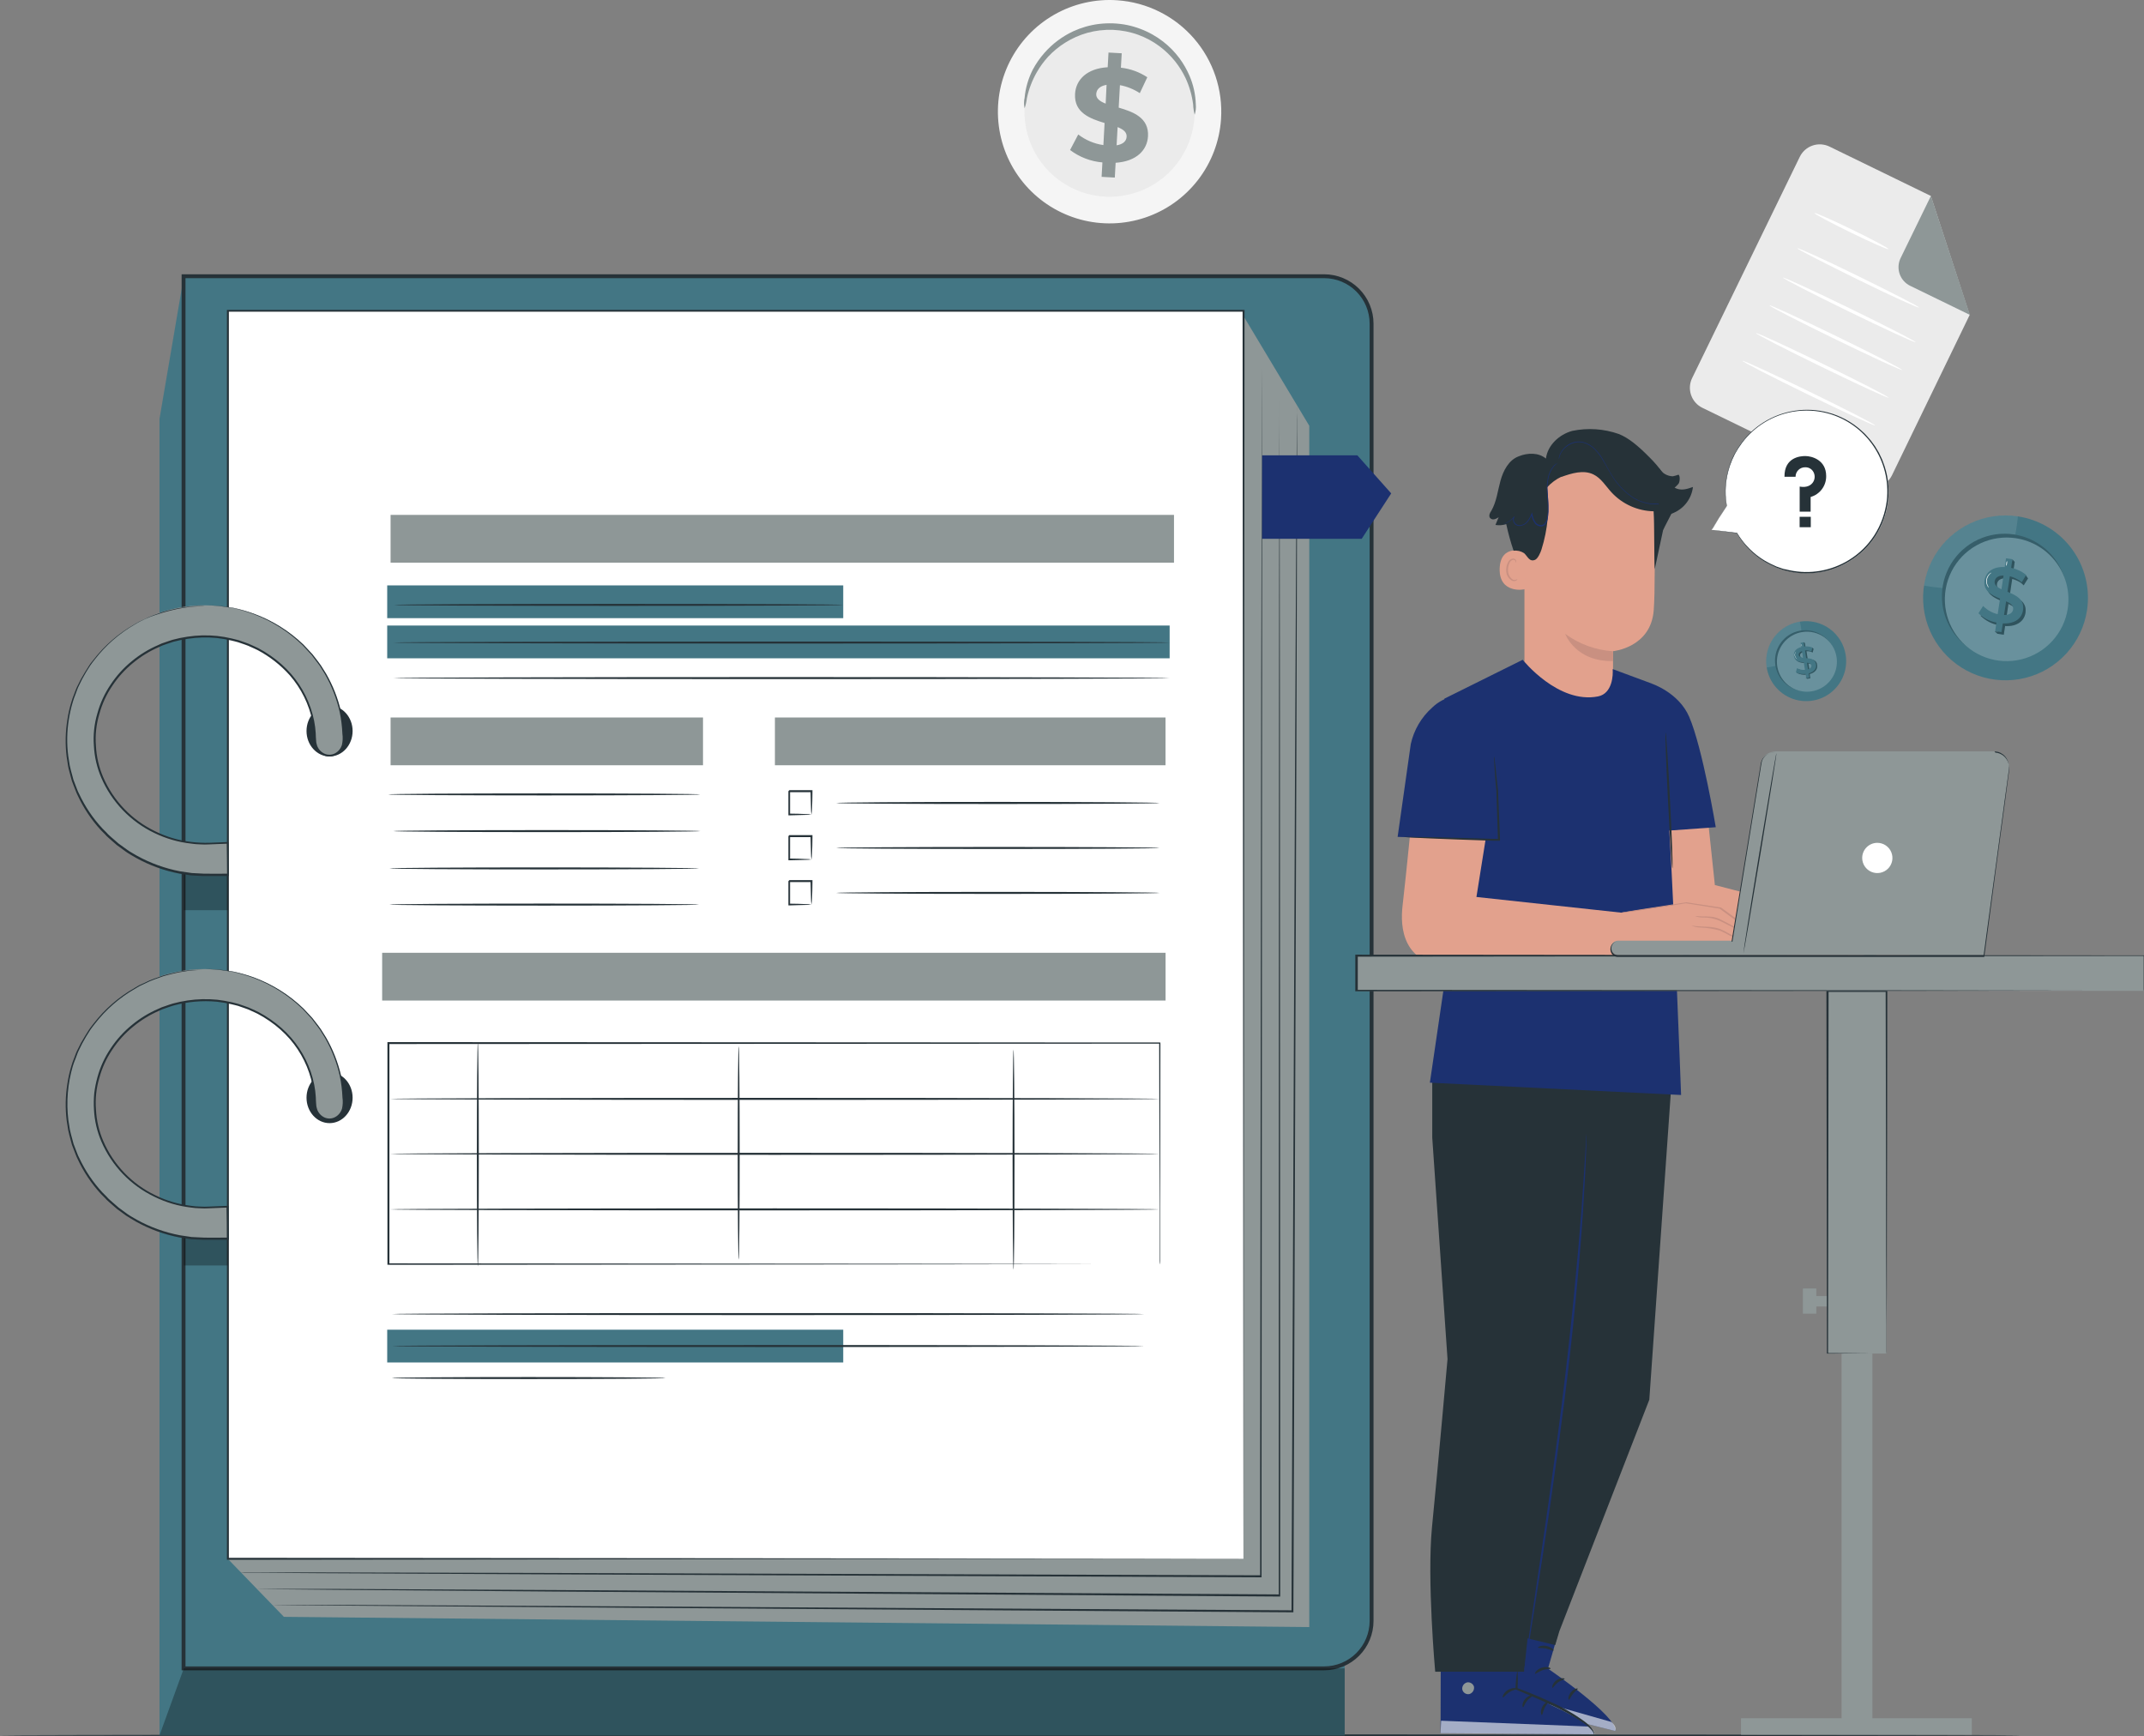 <svg xmlns="http://www.w3.org/2000/svg" width="736" height="596" viewBox="0 0 736 596" fill="none"><rect x="0" y="0" width="736" height="596" fill="#808080" stroke="none"/><g clip-path="url(#clip0_267_750)"><path d="M419.158 40.941C418.643 48.51 415.895 55.755 411.26 61.761C406.626 67.767 400.313 72.263 393.122 74.681C385.931 77.098 378.185 77.328 370.863 75.342C363.541 73.355 356.973 69.241 351.99 63.521C347.007 57.801 343.834 50.731 342.871 43.206C341.908 35.682 343.199 28.041 346.58 21.25C349.962 14.459 355.282 8.824 361.868 5.058C368.454 1.292 376.009 -0.436 383.577 0.093C393.711 0.794 403.153 5.491 409.825 13.151C416.497 20.811 419.854 30.807 419.158 40.941Z" fill="#F5F5F5"></path><path d="M410.046 40.301C409.654 46.068 407.56 51.59 404.029 56.167C400.497 60.744 395.687 64.171 390.207 66.013C384.728 67.856 378.824 68.031 373.245 66.517C367.665 65.004 362.66 61.869 358.863 57.51C355.066 53.151 352.648 47.763 351.914 42.029C351.18 36.295 352.164 30.472 354.742 25.297C357.319 20.123 361.374 15.829 366.393 12.96C371.412 10.09 377.169 8.774 382.936 9.178C386.761 9.439 390.497 10.451 393.93 12.157C397.363 13.863 400.426 16.229 402.944 19.119C405.462 22.01 407.385 25.369 408.604 29.003C409.822 32.638 410.312 36.477 410.046 40.301Z" fill="#EBEBEB"></path><path d="M410.114 39.38C409.807 38.216 409.628 37.022 409.58 35.818C409.174 32.643 408.274 29.551 406.912 26.654C405.956 24.678 404.789 22.813 403.429 21.091C401.86 19.127 400.044 17.374 398.026 15.875C395.808 14.217 393.358 12.896 390.755 11.953C389.383 11.451 387.973 11.058 386.539 10.779C385.06 10.493 383.562 10.315 382.057 10.245C380.551 10.193 379.044 10.256 377.547 10.432C376.096 10.601 374.66 10.882 373.251 11.272C370.588 12.024 368.045 13.151 365.7 14.621C363.554 15.959 361.59 17.569 359.857 19.41C358.361 21.039 357.05 22.829 355.948 24.746C354.349 27.525 353.192 30.536 352.519 33.671C352.379 34.864 352.115 36.04 351.732 37.179C351.462 35.98 351.462 34.736 351.732 33.537C352.052 30.189 352.998 26.931 354.52 23.932C355.626 21.863 356.969 19.928 358.523 18.169C361.261 15.051 364.612 12.53 368.369 10.765C369.751 10.129 371.178 9.594 372.638 9.165C374.154 8.731 375.702 8.415 377.267 8.218C378.879 8.03 380.502 7.963 382.123 8.017C383.746 8.084 385.36 8.276 386.953 8.591C388.502 8.914 390.024 9.36 391.502 9.925C392.924 10.457 394.303 11.099 395.625 11.846C396.899 12.556 398.117 13.363 399.267 14.261C401.388 15.907 403.277 17.832 404.884 19.984C406.268 21.863 407.432 23.895 408.352 26.04C409.671 29.123 410.399 32.427 410.5 35.778C410.622 36.993 410.49 38.219 410.114 39.38Z" fill="#8E9797"></path><path d="M382.976 55.869L382.696 60.951L378.16 60.698L378.44 55.749C374.413 55.403 370.566 53.928 367.34 51.493L370.142 46.157C372.658 48.092 375.631 49.346 378.773 49.799L379.187 42.222C374.224 40.714 368.687 38.727 369.048 32.23C369.314 27.427 373.05 23.492 380.254 23.078L380.534 18.036L385.07 18.289L384.79 23.239C388.029 23.591 391.136 24.717 393.849 26.52L391.274 31.976C389.209 30.613 386.89 29.679 384.457 29.228L384.03 36.939C389.006 38.393 394.449 40.381 394.089 46.784C393.822 51.506 390.153 55.402 382.976 55.869ZM379.56 35.565L379.867 29.122C377.426 29.535 376.399 30.789 376.319 32.297C376.239 33.804 377.599 34.818 379.56 35.565ZM386.751 46.931C386.845 45.343 385.577 44.41 383.656 43.622L383.309 49.879C385.604 49.505 386.671 48.385 386.751 46.931Z" fill="#8E9797"></path><path d="M639.249 166.659L584.403 139.979C583.501 139.54 582.695 138.928 582.03 138.178C581.365 137.428 580.854 136.554 580.527 135.606C580.2 134.658 580.063 133.655 580.123 132.654C580.184 131.654 580.441 130.675 580.881 129.773L617.85 53.801C618.74 51.995 620.308 50.614 622.213 49.96C624.117 49.305 626.203 49.429 628.016 50.306L662.81 67.248L676.151 108.109L649.455 163.191C648.557 165 646.98 166.38 645.067 167.03C643.155 167.68 641.063 167.546 639.249 166.659Z" fill="#EBEBEB"></path><path d="M662.85 67.248L652.444 88.592C651.619 90.285 651.501 92.237 652.114 94.017C652.726 95.798 654.021 97.263 655.712 98.091L676.258 108.096L662.85 67.248Z" fill="#8E9797"></path><path d="M648.268 85.497C648.135 85.777 642.345 83.23 635.34 79.814C628.336 76.399 622.76 73.411 622.893 73.144C623.026 72.877 628.803 75.412 635.821 78.827C642.838 82.242 648.402 85.217 648.268 85.497Z" fill="white"></path><path d="M658.768 105.561C658.634 105.828 649.175 101.559 637.648 95.889C626.121 90.22 616.876 85.497 617.009 85.217C617.143 84.937 626.588 89.219 638.129 94.889C649.669 100.558 658.901 105.281 658.768 105.561Z" fill="white"></path><path d="M657.621 117.474C657.488 117.754 647.189 113.018 634.621 106.895C622.053 100.772 611.941 95.582 612.088 95.302C612.234 95.022 622.52 99.771 635.101 105.894C647.682 112.018 657.755 117.207 657.621 117.474Z" fill="white"></path><path d="M652.991 126.999C652.857 127.265 642.545 122.53 629.977 116.406C617.409 110.283 607.297 105.094 607.457 104.827C607.617 104.56 617.89 109.296 630.457 115.419C643.025 121.542 653.124 126.718 652.991 126.999Z" fill="white"></path><path d="M648.348 136.51C648.215 136.79 637.915 132.041 625.348 125.931C612.78 119.822 602.667 114.619 602.814 114.339C602.961 114.059 613.247 118.808 625.828 124.931C638.409 131.054 648.481 136.243 648.348 136.51Z" fill="white"></path><path d="M643.719 146.035C643.586 146.302 633.286 141.566 620.706 135.443C608.125 129.32 598.025 124.13 598.185 123.864C598.346 123.597 608.618 128.333 621.199 134.456C633.78 140.579 643.853 145.755 643.719 146.035Z" fill="white"></path><path d="M693.641 595.653C693.641 595.84 538.348 596 346.767 596C155.185 596 -0.107 595.84 -0.107 595.653C-0.107 595.466 155.145 595.306 346.767 595.306C538.388 595.306 693.641 595.413 693.641 595.653Z" fill="#263238"></path><path d="M716.442 209.441C715.606 214.975 713.148 220.136 709.378 224.272C705.608 228.409 700.696 231.335 695.264 232.68C689.831 234.024 684.121 233.728 678.857 231.829C673.592 229.929 669.01 226.511 665.688 222.006C662.367 217.502 660.455 212.114 660.196 206.524C659.937 200.933 661.342 195.392 664.233 190.6C667.124 185.808 671.371 181.981 676.437 179.602C681.503 177.224 687.161 176.401 692.695 177.238C696.369 177.792 699.899 179.064 703.081 180.983C706.264 182.901 709.037 185.428 711.242 188.419C713.448 191.41 715.042 194.806 715.934 198.413C716.827 202.02 716.999 205.767 716.442 209.441Z" fill="#437684"></path><g opacity="0.1"><path d="M692.694 177.238C685.273 176.121 677.712 177.996 671.673 182.451C665.633 186.906 661.611 193.577 660.488 200.997C660.488 200.997 680.02 204.839 685.943 197.635C691.867 190.431 692.694 177.238 692.694 177.238Z" fill="white"></path></g><path d="M709.397 207.92C708.761 212.126 706.892 216.048 704.027 219.191C701.162 222.334 697.428 224.557 693.3 225.579C689.171 226.6 684.832 226.375 680.831 224.931C676.83 223.487 673.348 220.889 670.823 217.466C668.299 214.043 666.847 209.948 666.65 205.7C666.453 201.451 667.52 197.24 669.717 193.598C671.914 189.956 675.141 187.047 678.991 185.239C682.841 183.431 687.141 182.806 691.347 183.441C694.139 183.863 696.822 184.831 699.24 186.29C701.659 187.748 703.767 189.669 705.443 191.942C707.119 194.215 708.331 196.796 709.009 199.538C709.688 202.28 709.82 205.128 709.397 207.92Z" fill="#437684"></path><g opacity="0.2"><path d="M709.397 207.92C708.761 212.126 706.892 216.048 704.027 219.191C701.162 222.334 697.428 224.557 693.3 225.579C689.171 226.6 684.832 226.375 680.831 224.931C676.83 223.487 673.348 220.889 670.823 217.466C668.299 214.043 666.847 209.948 666.65 205.7C666.453 201.451 667.52 197.24 669.717 193.598C671.914 189.956 675.141 187.047 678.991 185.239C682.841 183.431 687.141 182.806 691.347 183.441C694.139 183.863 696.822 184.831 699.24 186.29C701.659 187.748 703.767 189.669 705.443 191.942C707.119 194.215 708.331 196.796 709.009 199.538C709.688 202.28 709.82 205.128 709.397 207.92Z" fill="black"></path></g><path d="M709.825 208.894C709.196 213.043 707.35 216.912 704.522 220.012C701.694 223.112 698.009 225.303 693.935 226.309C689.861 227.315 685.58 227.089 681.634 225.662C677.688 224.234 674.254 221.668 671.766 218.288C669.279 214.908 667.85 210.867 667.66 206.675C667.471 202.483 668.529 198.329 670.7 194.739C672.872 191.148 676.06 188.283 679.861 186.504C683.662 184.726 687.906 184.115 692.054 184.748C697.61 185.6 702.6 188.621 705.932 193.147C709.263 197.674 710.663 203.337 709.825 208.894Z" fill="#437684"></path><g opacity="0.2"><path d="M709.825 208.894C709.196 213.043 707.35 216.912 704.522 220.012C701.694 223.112 698.009 225.303 693.935 226.309C689.861 227.315 685.58 227.089 681.634 225.662C677.688 224.234 674.254 221.668 671.766 218.288C669.279 214.908 667.85 210.867 667.66 206.675C667.471 202.483 668.529 198.329 670.7 194.739C672.872 191.148 676.06 188.283 679.861 186.504C683.662 184.726 687.906 184.115 692.054 184.748C697.61 185.6 702.6 188.621 705.932 193.147C709.263 197.674 710.663 203.337 709.825 208.894Z" fill="white"></path></g><path d="M689.959 204.038L690.76 198.702C691.725 198.965 692.65 199.36 693.508 199.876C693.938 200.187 694.34 200.535 694.709 200.917L694.802 200.757L695.923 198.956L696.189 198.542L695.376 197.382L694.895 197.528C693.785 196.711 692.518 196.13 691.173 195.821L691.613 192.859L690.813 191.979L690.693 192.726L689.439 192.539L688.985 195.541C684.769 195.314 682.448 197.382 682.034 200.09C681.487 203.785 684.503 205.226 687.371 206.386L686.57 211.722C684.663 211.276 682.923 210.295 681.554 208.894L679.953 211.402C681.644 213.063 683.797 214.174 686.13 214.591L685.797 216.818L684.756 216.685L685.69 217.539L687.865 217.872L688.318 214.897C692.561 215.097 694.909 213.056 695.309 210.348C695.869 206.613 692.801 205.199 689.959 204.038ZM687.851 203.145C686.384 202.464 685.33 201.704 685.516 200.477C685.703 199.249 686.637 198.476 688.572 198.462L687.851 203.145ZM688.758 212.003L689.465 207.293C691 207.987 692.134 208.774 691.88 210.068C691.627 211.362 690.72 211.962 688.758 211.962V212.003Z" fill="#437684"></path><g opacity="0.3"><path d="M689.959 204.038L690.76 198.702C691.725 198.965 692.65 199.36 693.508 199.876C693.938 200.187 694.34 200.535 694.709 200.917L694.802 200.757L695.923 198.956L696.189 198.542L695.376 197.382L694.895 197.528C693.785 196.711 692.518 196.13 691.173 195.821L691.613 192.859L690.813 191.979L690.693 192.726L689.439 192.539L688.985 195.541C684.769 195.314 682.448 197.382 682.034 200.09C681.487 203.785 684.503 205.226 687.371 206.386L686.57 211.722C684.663 211.276 682.923 210.295 681.554 208.894L679.953 211.402C681.644 213.063 683.797 214.174 686.13 214.591L685.797 216.818L684.756 216.685L685.69 217.539L687.865 217.872L688.318 214.897C692.561 215.097 694.909 213.056 695.309 210.348C695.869 206.613 692.801 205.199 689.959 204.038ZM687.851 203.145C686.384 202.464 685.33 201.704 685.516 200.477C685.703 199.249 686.637 198.476 688.572 198.462L687.851 203.145ZM688.758 212.003L689.465 207.293C691 207.987 692.134 208.774 691.88 210.068C691.627 211.362 690.72 211.962 688.758 211.962V212.003Z" fill="black"></path></g><path d="M687.531 213.99L687.077 216.965L684.903 216.645L685.343 213.683C683.009 213.27 680.855 212.158 679.166 210.495L680.767 207.987C682.131 209.388 683.867 210.369 685.77 210.815L686.584 205.479C683.729 204.318 680.714 202.811 681.247 199.182C681.661 196.514 683.982 194.407 688.185 194.634L688.638 191.632L690.826 191.952L690.386 194.914C692.279 195.278 694.05 196.113 695.536 197.342L694.042 199.863C692.832 198.897 691.439 198.189 689.946 197.782L689.132 203.118C691.974 204.278 695.055 205.693 694.468 209.388C694.122 212.149 691.773 214.19 687.531 213.99ZM687.064 202.277L687.784 197.542C685.85 197.542 684.903 198.382 684.729 199.556C684.556 200.73 685.597 201.597 687.064 202.277ZM691.066 209.174C691.267 207.84 690.186 207.08 688.665 206.386L687.958 211.095C689.946 211.095 690.906 210.308 691.08 209.174H691.066Z" fill="#437684"></path><path d="M682.716 201.704C682.485 201.516 682.306 201.273 682.196 200.997C681.862 200.342 681.752 199.595 681.885 198.872C682.018 198.148 682.385 197.489 682.929 196.995C683.138 196.782 683.394 196.622 683.677 196.528C683.677 196.528 683.41 196.728 683.036 197.101C682.561 197.596 682.237 198.216 682.102 198.889C681.979 199.564 682.058 200.26 682.329 200.89C682.569 201.424 682.783 201.677 682.716 201.704Z" fill="white"></path><path d="M688.733 194.273C688.67 193.979 688.67 193.674 688.733 193.38C688.749 193.081 688.831 192.789 688.973 192.526C689.036 192.82 689.036 193.125 688.973 193.42C688.956 193.718 688.874 194.01 688.733 194.273Z" fill="white"></path><path d="M633.592 224.782C634.017 227.463 633.638 230.211 632.502 232.676C631.366 235.142 629.524 237.215 627.21 238.635C624.896 240.054 622.213 240.755 619.5 240.65C616.787 240.544 614.166 239.637 611.969 238.042C609.772 236.448 608.097 234.237 607.156 231.691C606.215 229.145 606.05 226.377 606.682 223.737C607.314 221.096 608.715 218.703 610.708 216.859C612.7 215.015 615.194 213.803 617.876 213.376C621.472 212.808 625.147 213.69 628.094 215.828C631.04 217.967 633.018 221.187 633.592 224.782Z" fill="#437684"></path><g opacity="0.1"><path d="M617.876 213.376C616.094 213.659 614.385 214.29 612.846 215.234C611.308 216.177 609.971 217.415 608.912 218.876C607.852 220.336 607.091 221.992 606.672 223.747C606.253 225.502 606.184 227.323 606.47 229.105C606.47 229.105 616.062 228.011 617.743 223.768C619.424 219.526 617.876 213.376 617.876 213.376Z" fill="white"></path></g><path d="M630.097 225.116C630.423 227.154 630.138 229.243 629.278 231.119C628.417 232.996 627.02 234.575 625.263 235.658C623.506 236.741 621.467 237.279 619.404 237.204C617.341 237.129 615.347 236.445 613.672 235.238C611.998 234.031 610.719 232.354 609.996 230.421C609.274 228.487 609.141 226.383 609.613 224.374C610.086 222.365 611.144 220.54 612.652 219.132C614.161 217.723 616.053 216.792 618.09 216.458C619.447 216.235 620.835 216.283 622.174 216.598C623.513 216.913 624.777 217.489 625.892 218.293C627.008 219.098 627.954 220.114 628.675 221.285C629.397 222.456 629.88 223.758 630.097 225.116Z" fill="#437684"></path><g opacity="0.2"><path d="M630.097 225.116C630.423 227.154 630.138 229.243 629.278 231.119C628.417 232.996 627.02 234.575 625.263 235.658C623.506 236.741 621.467 237.279 619.404 237.204C617.341 237.129 615.347 236.445 613.672 235.238C611.998 234.031 610.719 232.354 609.996 230.421C609.274 228.487 609.141 226.383 609.613 224.374C610.086 222.365 611.144 220.54 612.652 219.132C614.161 217.723 616.053 216.792 618.09 216.458C619.447 216.235 620.835 216.283 622.174 216.598C623.513 216.913 624.777 217.489 625.892 218.293C627.008 219.098 627.954 220.114 628.675 221.285C629.397 222.456 629.88 223.758 630.097 225.116Z" fill="black"></path></g><path d="M630.457 225.503C630.778 227.515 630.494 229.577 629.643 231.428C628.791 233.279 627.41 234.835 625.673 235.901C623.937 236.967 621.923 237.494 619.887 237.415C617.851 237.336 615.884 236.655 614.235 235.458C612.586 234.261 611.33 232.602 610.624 230.691C609.918 228.78 609.795 226.702 610.271 224.721C610.746 222.74 611.799 220.944 613.295 219.561C614.791 218.178 616.664 217.27 618.677 216.952C621.373 216.525 624.128 217.186 626.336 218.79C628.545 220.393 630.027 222.808 630.457 225.503Z" fill="#437684"></path><g opacity="0.2"><path d="M630.457 225.503C630.778 227.515 630.494 229.577 629.643 231.428C628.791 233.279 627.41 234.835 625.673 235.901C623.937 236.967 621.923 237.494 619.887 237.415C617.851 237.336 615.884 236.655 614.235 235.458C612.586 234.261 611.33 232.602 610.624 230.691C609.918 228.78 609.795 226.702 610.271 224.721C610.746 222.74 611.799 220.944 613.295 219.561C614.791 218.178 616.664 217.27 618.677 216.952C621.373 216.525 624.128 217.186 626.336 218.79C628.545 220.393 630.027 222.808 630.457 225.503Z" fill="white"></path></g><path d="M620.545 226.183L620.131 223.515C620.616 223.5 621.1 223.549 621.572 223.662C621.817 223.74 622.054 223.843 622.279 223.969V223.875L622.533 222.875V222.648L621.999 222.234L621.786 222.368C621.149 222.159 620.478 222.078 619.811 222.128L619.584 220.7L619.077 220.407V220.767L618.464 220.86L618.69 222.314C616.716 222.835 615.942 224.129 616.155 225.449C616.436 227.237 618.05 227.464 619.531 227.584L619.944 230.158C618.996 230.238 618.046 230.038 617.209 229.585L616.836 230.986C617.862 231.503 619.018 231.702 620.158 231.559L620.331 232.64L619.838 232.72L620.385 232.987L621.452 232.813L621.225 231.372C623.213 230.839 624 229.558 623.787 228.237C623.667 226.503 622.026 226.303 620.545 226.183ZM619.437 226.076C618.664 225.97 618.103 225.783 617.957 225.156C617.81 224.529 618.183 224.062 619.077 223.822L619.437 226.076ZM621.158 230.025L620.798 227.744C621.599 227.837 622.212 228.037 622.319 228.678C622.426 229.318 622.079 229.732 621.158 230.025Z" fill="#437684"></path><g opacity="0.3"><path d="M620.545 226.183L620.131 223.515C620.616 223.5 621.1 223.549 621.572 223.662C621.817 223.74 622.054 223.843 622.279 223.969V223.875L622.533 222.875V222.648L621.999 222.234L621.786 222.368C621.149 222.159 620.478 222.078 619.811 222.128L619.584 220.7L619.077 220.407V220.767L618.464 220.86L618.69 222.314C616.716 222.835 615.942 224.129 616.155 225.449C616.436 227.237 618.05 227.464 619.531 227.584L619.944 230.158C618.996 230.238 618.046 230.038 617.209 229.585L616.836 230.986C617.862 231.503 619.018 231.702 620.158 231.559L620.331 232.64L619.838 232.72L620.385 232.987L621.452 232.813L621.225 231.372C623.213 230.839 624 229.558 623.787 228.237C623.667 226.503 622.026 226.303 620.545 226.183ZM619.437 226.076C618.664 225.97 618.103 225.783 617.957 225.156C617.81 224.529 618.183 224.062 619.077 223.822L619.437 226.076ZM621.158 230.025L620.798 227.744C621.599 227.837 622.212 228.037 622.319 228.678C622.426 229.318 622.079 229.732 621.158 230.025Z" fill="black"></path></g><path d="M620.891 231.146L621.118 232.586L620.051 232.76L619.824 231.319C618.685 231.472 617.527 231.277 616.502 230.759L616.875 229.358C617.714 229.806 618.663 230.005 619.61 229.932L619.197 227.344C617.716 227.224 616.102 227.01 615.821 225.223C615.608 223.889 616.382 222.555 618.356 222.088L618.13 220.634L619.183 220.46L619.41 221.901C620.342 221.791 621.287 221.914 622.159 222.261L621.838 223.595C621.137 223.324 620.388 223.202 619.637 223.235L620.011 225.89C621.492 226.01 623.132 226.21 623.413 228.011C623.666 229.318 622.879 230.612 620.891 231.146ZM618.943 225.81L618.583 223.502C617.689 223.795 617.382 224.316 617.462 224.836C617.543 225.356 618.17 225.69 618.943 225.796V225.81ZM621.825 228.398C621.718 227.771 621.105 227.557 620.304 227.464L620.664 229.745C621.585 229.438 621.905 228.945 621.825 228.384V228.398Z" fill="#437684"></path><path d="M616.876 226.156C616.876 226.156 616.715 226.156 616.529 225.903C616.284 225.651 616.126 225.329 616.075 224.983C616.035 224.63 616.11 224.275 616.289 223.969C616.359 223.844 616.449 223.731 616.555 223.635C616.555 223.635 616.462 223.769 616.342 223.995C616.198 224.298 616.143 224.636 616.182 224.969C616.224 225.3 616.363 225.611 616.582 225.863C616.742 226.05 616.876 226.143 616.876 226.156Z" fill="white"></path><path d="M618.543 221.888C618.543 221.888 618.463 221.714 618.423 221.474C618.388 221.334 618.388 221.187 618.423 221.047C618.491 221.175 618.532 221.316 618.543 221.461C618.579 221.601 618.579 221.748 618.543 221.888Z" fill="white"></path><path d="M63.106 94.809L54.754 143.767V595.653H461.61V566.932L63.106 94.809Z" fill="#437684"></path><path d="M63.105 94.809H454.62C456.762 94.802 458.884 95.217 460.865 96.032C462.846 96.847 464.646 98.045 466.163 99.557C467.68 101.069 468.884 102.865 469.705 104.843C470.527 106.821 470.949 108.942 470.949 111.084V556.379C470.949 560.696 469.234 564.836 466.182 567.888C463.13 570.94 458.99 572.654 454.673 572.654H63.105V94.809Z" fill="#437684"></path><path d="M454.578 573.308H62.344V94.142H454.578C459.068 94.149 463.373 95.936 466.547 99.112C469.72 102.289 471.505 106.594 471.508 111.084V556.38C471.505 560.868 469.72 565.172 466.546 568.346C463.371 571.52 459.067 573.305 454.578 573.308ZM63.678 571.974H454.578C458.713 571.971 462.678 570.327 465.602 567.403C468.526 564.479 470.171 560.514 470.174 556.38V111.084C470.171 106.948 468.527 102.982 465.603 100.056C462.68 97.13 458.715 95.483 454.578 95.476H63.678V571.974Z" fill="#263238"></path><path d="M426.868 108.482L449.455 146.142V558.474L97.458 554.966L78.18 535.035L426.868 108.482Z" fill="#8E9797"></path><path d="M426.855 106.668H78.18V535.035H426.855V106.668Z" fill="white"></path><path d="M426.869 535.035C426.869 532.367 426.749 361.439 426.562 106.668L426.869 106.975H78.221L78.567 106.628C78.567 265.096 78.567 412.479 78.567 534.995L78.287 534.702L426.962 534.995L78.194 535.382H77.9V535.089C77.9 412.572 77.9 265.19 77.9 106.722V106.375H78.274H426.922H427.229V106.682C427.002 361.439 426.869 532.327 426.869 535.035Z" fill="#263238"></path><path d="M121.045 250.916C121.045 255.732 117.497 259.64 113.134 259.64C108.771 259.64 105.223 255.732 105.223 250.916C105.223 246.1 108.758 242.205 113.134 242.205C117.51 242.205 121.045 246.113 121.045 250.916Z" fill="#263238"></path><g opacity="0.3"><path d="M63.105 312.414H78.181L78.141 299.434H63.105V312.414Z" fill="black"></path></g><path d="M70.349 207.76C44.12 207.76 22.787 228.518 22.787 254.037C22.787 279.557 44.373 300.328 70.602 300.328H78.18L78.06 289.349L70.602 289.656C49.723 289.656 32.473 273.647 32.473 254.037C32.473 234.427 49.456 218.432 70.349 218.432C91.241 218.432 108.225 234.441 108.225 254.037C108.154 254.716 108.226 255.402 108.437 256.051C108.647 256.7 108.992 257.297 109.449 257.805C109.906 258.312 110.464 258.717 111.087 258.995C111.711 259.272 112.385 259.416 113.068 259.416C113.75 259.416 114.425 259.272 115.048 258.995C115.672 258.717 116.23 258.312 116.687 257.805C117.143 257.297 117.488 256.7 117.699 256.051C117.91 255.402 117.982 254.716 117.911 254.037C117.924 228.558 96.578 207.76 70.349 207.76Z" fill="#8E9797"></path><path d="M70.349 207.76C70.349 207.76 70.723 207.76 71.47 207.76L74.778 207.894C76.233 208.027 78.007 208.307 80.115 208.627C82.517 209.136 84.879 209.814 87.186 210.655C93.524 212.976 99.312 216.588 104.183 221.261L106.237 223.462C106.584 223.835 106.944 224.195 107.278 224.582L108.238 225.823C108.865 226.677 109.573 227.49 110.16 228.384L111.921 231.186C114.284 235.276 116.024 239.696 117.084 244.299C117.617 246.784 117.938 249.31 118.044 251.85C118.238 253.182 118.188 254.537 117.898 255.852C117.495 257.212 116.582 258.364 115.349 259.067C114.714 259.414 114.008 259.613 113.285 259.648C112.561 259.682 111.839 259.552 111.174 259.267C110.505 258.967 109.905 258.533 109.412 257.991C108.918 257.45 108.542 256.812 108.305 256.118C108.061 255.419 107.935 254.685 107.932 253.944L107.812 251.836C107.738 250.411 107.56 248.993 107.278 247.594C106.081 241.741 103.393 236.295 99.473 231.786C96.335 228.275 92.6 225.348 88.44 223.141C87.733 222.781 86.986 222.474 86.252 222.128C85.53 221.776 84.786 221.473 84.024 221.221L81.716 220.433C80.942 220.193 80.128 220.033 79.341 219.833C77.736 219.457 76.11 219.176 74.472 218.993C71.134 218.669 67.768 218.758 64.452 219.259C62.766 219.507 61.095 219.855 59.449 220.3C58.636 220.54 57.835 220.847 57.008 221.114L55.794 221.541L54.606 222.074C51.402 223.453 48.41 225.282 45.721 227.504C42.958 229.742 40.552 232.387 38.584 235.348C36.551 238.334 35.031 241.639 34.087 245.126C33.034 248.639 32.64 252.316 32.927 255.972C33.108 259.679 33.948 263.325 35.408 266.737C38.932 274.9 45.292 281.51 53.312 285.347C57.155 287.241 61.292 288.468 65.546 288.975C67.626 289.228 69.722 289.331 71.817 289.282L78.047 289.029H78.407V289.376C78.407 293.102 78.443 296.762 78.514 300.355V300.688H78.18C75.365 300.688 72.577 300.688 69.816 300.688L65.666 300.475L61.597 299.861C56.344 298.852 51.287 297.01 46.615 294.405C45.494 293.724 44.334 293.138 43.28 292.377L40.171 290.123L37.303 287.615C36.822 287.207 36.376 286.761 35.969 286.281L34.634 284.947C31.36 281.384 28.66 277.333 26.63 272.94C26.083 271.887 25.762 270.753 25.296 269.685L24.682 268.058L24.228 266.39C23.961 265.283 23.601 264.203 23.401 263.095C23.201 261.988 23.054 260.868 22.881 259.774C22.355 255.523 22.44 251.22 23.134 246.994C23.436 244.99 23.882 243.01 24.468 241.071C24.737 240.127 25.062 239.2 25.442 238.296C25.802 237.402 26.083 236.468 26.51 235.628C27.297 233.934 28.188 232.29 29.178 230.705C29.658 229.945 30.138 229.185 30.605 228.424C31.072 227.664 31.673 227.023 32.193 226.33C35.993 221.459 40.712 217.38 46.081 214.324C46.668 213.99 47.229 213.63 47.802 213.336L49.55 212.523C50.622 211.979 51.727 211.502 52.859 211.095L55.98 210.001C56.981 209.708 57.955 209.508 58.862 209.268C60.476 208.855 62.116 208.557 63.772 208.374C64.479 208.281 65.106 208.147 65.746 208.12L67.387 208.054L69.602 207.96H70.349L69.589 208.027L67.374 208.16L65.746 208.254C65.133 208.254 64.492 208.441 63.772 208.534C62.13 208.744 60.503 209.06 58.902 209.481C57.995 209.721 57.035 209.935 56.034 210.242L53.005 211.215C51.867 211.591 50.753 212.036 49.67 212.549L47.949 213.376C47.375 213.67 46.828 214.03 46.241 214.364C40.932 217.436 36.274 221.514 32.526 226.37C32.006 227.05 31.459 227.704 30.966 228.451L29.551 230.705C28.601 232.282 27.741 233.913 26.977 235.588C26.563 236.428 26.296 237.349 25.936 238.256C25.564 239.153 25.243 240.071 24.975 241.004C24.395 242.923 23.949 244.88 23.641 246.86C22.961 251.039 22.889 255.294 23.428 259.494C23.597 260.579 23.77 261.672 23.948 262.775C24.148 263.869 24.495 264.936 24.775 266.03L25.215 267.671L25.829 269.272C26.27 270.339 26.59 271.46 27.163 272.487C29.193 276.844 31.894 280.855 35.168 284.373L36.502 285.707C36.909 286.188 37.355 286.635 37.836 287.041L40.665 289.509L43.747 291.737C44.787 292.47 45.934 293.071 47.042 293.738C51.662 296.283 56.656 298.084 61.837 299.074L65.84 299.661L69.936 299.874C72.684 299.941 75.472 299.874 78.287 299.874L77.954 300.208C77.954 296.606 77.874 292.964 77.834 289.242L78.18 289.576L71.937 289.829C70.879 289.895 69.819 289.895 68.761 289.829C67.689 289.809 66.619 289.716 65.56 289.549C61.199 289.064 56.953 287.837 53.005 285.92C44.832 282.011 38.353 275.271 34.768 266.951C33.276 263.466 32.418 259.744 32.233 255.958C31.955 252.226 32.357 248.474 33.42 244.886C34.385 241.332 35.936 237.964 38.01 234.921C40.015 231.9 42.466 229.202 45.281 226.917C48.023 224.656 51.073 222.796 54.34 221.394L55.54 220.847L56.794 220.42C57.621 220.153 58.435 219.833 59.276 219.593C60.943 219.138 62.636 218.786 64.346 218.539C67.719 218.029 71.144 217.944 74.538 218.286C76.204 218.467 77.857 218.752 79.488 219.139C80.288 219.34 81.102 219.513 81.903 219.74L84.237 220.553C85.019 220.812 85.781 221.124 86.519 221.487C87.253 221.834 88.013 222.141 88.734 222.515C90.158 223.269 91.535 224.111 92.856 225.036C95.463 226.831 97.838 228.942 99.927 231.319C103.911 235.913 106.637 241.46 107.838 247.421C108.118 248.843 108.301 250.283 108.385 251.73C108.385 252.45 108.452 253.17 108.492 253.877C108.493 254.549 108.606 255.217 108.825 255.852C109.036 256.475 109.371 257.049 109.812 257.538C110.253 258.026 110.789 258.42 111.387 258.693C111.974 258.952 112.613 259.072 113.253 259.045C113.894 259.017 114.52 258.842 115.083 258.533C116.198 257.904 117.026 256.866 117.391 255.638C117.667 254.39 117.717 253.102 117.537 251.836C117.434 249.325 117.121 246.826 116.603 244.366C115.573 239.806 113.864 235.426 111.534 231.372L109.813 228.584C109.212 227.691 108.479 226.877 107.905 226.05L106.971 224.809C106.638 224.422 106.277 224.062 105.93 223.688L103.903 221.501C99.097 216.82 93.373 213.187 87.093 210.829C84.803 209.977 82.458 209.282 80.075 208.747C77.98 208.414 76.206 208.107 74.738 207.947L71.443 207.76H70.349Z" fill="#263238"></path><path d="M121.045 376.78C121.045 381.596 117.497 385.505 113.134 385.505C108.771 385.505 105.223 381.596 105.223 376.78C105.223 371.965 108.758 368.069 113.134 368.069C117.51 368.069 121.045 371.965 121.045 376.78Z" fill="#263238"></path><path d="M401.52 214.71H132.92V225.956H401.52V214.71Z" fill="#437684"></path><path d="M289.467 200.93H132.92V212.176H289.467V200.93Z" fill="#437684"></path><path d="M289.467 456.408H132.92V467.654H289.467V456.408Z" fill="#437684"></path><path d="M403.014 176.731H134.08V193.126H403.014V176.731Z" fill="#8E9797"></path><path d="M400.12 327.035H131.186V343.43H400.12V327.035Z" fill="#8E9797"></path><path d="M241.331 246.273H134.08V262.668H241.331V246.273Z" fill="#8E9797"></path><path d="M400.107 246.273H266.014V262.668H400.107V246.273Z" fill="#8E9797"></path><path d="M289.467 207.627C289.467 207.814 254.967 207.96 212.395 207.96C169.823 207.96 135.309 207.814 135.309 207.627C135.309 207.44 169.823 207.28 212.395 207.28C254.967 207.28 289.467 207.427 289.467 207.627Z" fill="#263238"></path><path d="M401.52 220.553C401.52 220.74 341.858 220.9 268.28 220.9C194.703 220.9 135.027 220.74 135.027 220.553C135.027 220.367 194.676 220.207 268.28 220.207C341.884 220.207 401.52 220.327 401.52 220.553Z" fill="#263238"></path><path d="M401.52 232.746C401.52 232.933 341.858 233.093 268.28 233.093C194.703 233.093 135.027 232.933 135.027 232.746C135.027 232.56 194.676 232.4 268.28 232.4C341.884 232.4 401.52 232.56 401.52 232.746Z" fill="#263238"></path><path d="M240.411 272.674C240.411 272.86 216.397 273.02 186.819 273.02C157.241 273.02 133.24 272.86 133.24 272.674C133.24 272.487 157.255 272.327 186.819 272.327C216.383 272.327 240.411 272.487 240.411 272.674Z" fill="#263238"></path><path d="M240.41 285.267C240.41 285.454 216.809 285.614 187.712 285.614C158.614 285.614 135.014 285.454 135.014 285.267C135.014 285.08 158.601 284.92 187.712 284.92C216.823 284.92 240.41 285.08 240.41 285.267Z" fill="#263238"></path><path d="M239.97 298.073C239.97 298.26 216.169 298.42 186.818 298.42C157.467 298.42 133.68 298.26 133.68 298.073C133.68 297.887 157.467 297.727 186.818 297.727C216.169 297.727 239.97 297.927 239.97 298.073Z" fill="#263238"></path><path d="M239.97 310.493C239.97 310.68 216.169 310.84 186.818 310.84C157.467 310.84 133.68 310.68 133.68 310.493C133.68 310.306 157.467 310.146 186.818 310.146C216.169 310.146 239.97 310.306 239.97 310.493Z" fill="#263238"></path><path d="M398.052 275.622C398.052 275.822 373.211 275.969 342.566 275.969C311.921 275.969 287.053 275.822 287.053 275.622C287.053 275.422 311.908 275.248 342.513 275.248C373.118 275.248 398.052 275.435 398.052 275.622Z" fill="#263238"></path><path d="M278.541 279.637C278.438 278.877 278.389 278.11 278.394 277.343C278.394 275.915 278.274 273.954 278.248 271.606L278.541 271.913H270.897L271.217 271.566V273.701C271.217 274.408 271.217 275.035 271.217 275.769C271.217 277.103 271.217 278.437 271.217 279.557L270.937 279.264C273.165 279.264 275.032 279.357 276.38 279.41C277.116 279.423 277.85 279.471 278.581 279.557C277.916 279.673 277.241 279.722 276.567 279.704C275.232 279.704 273.285 279.837 270.937 279.864H270.643V279.557C270.643 278.383 270.643 277.103 270.643 275.769C270.643 275.102 270.643 274.435 270.643 273.701V271.566C270.35 271.887 271.043 271.153 270.977 271.22H278.621H278.901V271.513C278.901 273.994 278.808 276.035 278.755 277.436C278.742 278.174 278.67 278.91 278.541 279.637Z" fill="#263238"></path><path d="M398.052 291.056C398.052 291.243 373.211 291.403 342.566 291.403C311.921 291.403 287.053 291.243 287.053 291.056C287.053 290.87 311.908 290.71 342.566 290.71C373.224 290.71 398.052 290.856 398.052 291.056Z" fill="#263238"></path><path d="M278.541 295.072C278.438 294.307 278.389 293.536 278.394 292.764C278.394 291.35 278.274 289.375 278.247 287.041L278.541 287.334H270.896C270.816 287.401 271.51 286.681 271.216 286.988V289.122C271.216 289.829 271.216 290.456 271.216 291.203C271.216 292.537 271.216 293.804 271.216 294.992L270.936 294.685C273.164 294.685 275.032 294.778 276.379 294.845C277.116 294.841 277.851 294.89 278.581 294.992C277.914 295.09 277.24 295.139 276.566 295.138C275.232 295.138 273.284 295.259 270.936 295.285H270.643V294.992C270.643 293.804 270.643 292.537 270.643 291.203C270.643 290.523 270.643 289.869 270.643 289.122V286.988L270.976 286.641H278.621H278.901V286.948C278.901 289.416 278.807 291.47 278.754 292.857C278.74 293.6 278.668 294.34 278.541 295.072Z" fill="#263238"></path><path d="M398.052 306.478C398.052 306.664 373.211 306.825 342.566 306.825C311.921 306.825 287.053 306.664 287.053 306.478C287.053 306.291 311.908 306.131 342.566 306.131C373.224 306.131 398.052 306.291 398.052 306.478Z" fill="#263238"></path><path d="M278.541 310.493C278.438 309.728 278.388 308.957 278.394 308.185C278.394 306.771 278.274 304.81 278.247 302.462L278.541 302.756H270.896L271.216 302.409V304.597C271.216 305.304 271.216 305.997 271.216 306.678C271.216 308.012 271.216 309.279 271.216 310.466L270.936 310.173C273.164 310.173 275.032 310.266 276.379 310.32C277.115 310.324 277.851 310.372 278.581 310.466C277.915 310.573 277.241 310.622 276.566 310.613C275.232 310.613 273.284 310.733 270.936 310.773H270.643V310.466C270.643 309.279 270.643 308.012 270.643 306.678C270.643 305.997 270.643 305.344 270.643 304.597V302.449L270.976 302.102H278.621H278.901V302.396C278.901 304.877 278.807 306.918 278.754 308.319C278.738 309.048 278.667 309.775 278.541 310.493Z" fill="#263238"></path><path d="M398.052 433.997C398.052 433.997 398.052 433.543 398.052 432.663C398.052 431.782 398.052 430.501 398.052 428.821C398.052 425.432 398.052 420.43 398.052 413.933C398.052 400.953 397.985 381.983 397.932 358.011L398.132 358.224L133.347 358.358L133.68 358.011C133.68 384.144 133.68 409.624 133.68 433.97L133.36 433.636L322.473 433.783L378.026 433.89H392.955H396.838H398.172H396.838H392.995H378.133L322.66 433.983L133.32 434.13H133V433.997C133 409.651 133 384.171 133 358.038V357.691H133.347L398.132 357.824H398.345V358.038C398.345 382.05 398.252 401.073 398.225 414.066C398.225 420.536 398.225 425.526 398.225 428.901C398.225 430.568 398.225 431.835 398.225 432.703C398.225 433.57 398.052 433.997 398.052 433.997Z" fill="#263238"></path><path d="M398.052 377.181C398.052 377.367 338.937 377.527 265.973 377.527C193.01 377.527 133.895 377.367 133.895 377.181C133.895 376.994 193.01 376.834 265.973 376.834C338.937 376.834 398.052 376.994 398.052 377.181Z" fill="#263238"></path><path d="M398.052 396.044C398.052 396.23 338.937 396.391 265.973 396.391C193.01 396.391 133.895 396.23 133.895 396.044C133.895 395.857 193.01 395.697 265.973 395.697C338.937 395.697 398.052 395.857 398.052 396.044Z" fill="#263238"></path><path d="M398.052 415.107C398.052 415.307 338.937 415.454 265.973 415.454C193.01 415.454 133.895 415.307 133.895 415.107C133.895 414.907 193.01 414.76 265.973 414.76C338.937 414.76 398.052 414.92 398.052 415.107Z" fill="#263238"></path><path d="M164.033 434.69C163.846 434.69 163.699 417.508 163.699 396.324C163.699 375.14 163.846 357.944 164.033 357.944C164.22 357.944 164.366 375.126 164.366 396.324C164.366 417.521 164.22 434.69 164.033 434.69Z" fill="#263238"></path><path d="M253.58 432.382C253.393 432.382 253.246 415.974 253.246 395.737C253.246 375.5 253.393 359.091 253.58 359.091C253.766 359.091 253.913 375.5 253.913 395.737C253.913 415.974 253.766 432.382 253.58 432.382Z" fill="#263238"></path><path d="M347.928 435.838C347.754 435.838 347.607 418.922 347.607 398.045C347.607 377.167 347.754 360.252 347.928 360.252C348.101 360.252 348.261 377.167 348.261 398.045C348.261 418.922 348.114 435.838 347.928 435.838Z" fill="#263238"></path><path d="M392.796 451.045C392.796 451.245 334.961 451.392 263.652 451.392C192.342 451.392 134.508 451.245 134.508 451.045C134.508 450.845 192.316 450.698 263.652 450.698C334.988 450.698 392.796 450.859 392.796 451.045Z" fill="#263238"></path><path d="M392.796 462.011C392.796 462.211 334.961 462.358 263.652 462.358C192.342 462.358 134.508 462.211 134.508 462.011C134.508 461.811 192.316 461.664 263.652 461.664C334.988 461.664 392.796 461.838 392.796 462.011Z" fill="#263238"></path><path d="M228.497 473.003C228.497 473.203 207.458 473.35 181.509 473.35C155.56 473.35 134.508 473.203 134.508 473.003C134.508 472.803 155.547 472.656 181.509 472.656C207.471 472.656 228.497 472.817 228.497 473.003Z" fill="#263238"></path><g opacity="0.3"><path d="M63.105 434.357H78.181L78.141 421.377H63.105V434.357Z" fill="black"></path></g><path d="M70.349 332.611C44.12 332.611 22.787 353.368 22.787 378.888C22.787 404.408 44.373 425.179 70.602 425.179H78.18L78.06 414.2L70.602 414.507C49.723 414.507 32.473 398.498 32.473 378.888C32.473 359.278 49.47 343.283 70.349 343.283C91.228 343.283 108.225 359.291 108.225 378.888C108.154 379.567 108.226 380.253 108.437 380.902C108.647 381.551 108.992 382.148 109.449 382.655C109.906 383.162 110.464 383.568 111.087 383.845C111.711 384.123 112.385 384.266 113.068 384.266C113.75 384.266 114.425 384.123 115.048 383.845C115.672 383.568 116.23 383.162 116.687 382.655C117.143 382.148 117.488 381.551 117.699 380.902C117.91 380.253 117.982 379.567 117.911 378.888C117.924 353.422 96.578 332.611 70.349 332.611Z" fill="#8E9797"></path><path d="M70.35 332.611C70.35 332.611 70.723 332.611 71.47 332.611L74.779 332.744C76.233 332.865 78.007 333.158 80.115 333.478C82.515 333.988 84.878 334.662 87.186 335.493C93.527 337.84 99.314 341.474 104.183 346.165L106.238 348.352C106.584 348.726 106.945 349.086 107.278 349.486L108.239 350.727C108.866 351.567 109.573 352.381 110.16 353.288L111.921 356.09C114.284 360.18 116.024 364.6 117.084 369.203C117.617 371.688 117.939 374.214 118.045 376.754C118.238 378.086 118.188 379.442 117.898 380.756C117.495 382.116 116.582 383.268 115.35 383.971C114.714 384.319 114.008 384.517 113.285 384.552C112.561 384.587 111.84 384.456 111.174 384.171C110.504 383.87 109.903 383.433 109.41 382.889C108.916 382.345 108.54 381.705 108.306 381.009C108.063 380.314 107.936 379.584 107.932 378.848L107.812 376.74C107.738 375.315 107.56 373.897 107.278 372.498C106.096 366.622 103.412 361.153 99.487 356.623C97.43 354.284 95.091 352.209 92.523 350.447C91.216 349.545 89.858 348.721 88.454 347.979C87.747 347.605 86.999 347.312 86.266 346.965C85.546 346.608 84.802 346.305 84.038 346.058L81.73 345.258C80.956 345.031 80.142 344.871 79.355 344.671C77.751 344.288 76.125 344.007 74.485 343.83C69.438 343.356 64.347 343.808 59.463 345.164C58.649 345.391 57.849 345.711 57.022 345.978L55.807 346.405L54.62 346.925C51.418 348.314 48.427 350.146 45.735 352.368C42.969 354.603 40.562 357.248 38.597 360.212C36.565 363.194 35.045 366.494 34.101 369.977C33.047 373.489 32.654 377.167 32.941 380.823C33.119 384.53 33.959 388.176 35.422 391.588C38.93 399.777 45.292 406.413 53.326 410.264C57.169 412.155 61.306 413.377 65.56 413.88C66.597 414.048 67.645 414.138 68.695 414.146C69.739 414.213 70.786 414.213 71.83 414.146L78.061 413.893H78.421V414.24C78.421 417.966 78.457 421.621 78.528 425.205V425.552H78.194C75.379 425.552 72.591 425.552 69.829 425.552L65.68 425.352L61.611 424.738C56.358 423.729 51.3 421.887 46.629 419.282C45.508 418.602 44.347 417.948 43.293 417.255L40.185 414.987L37.316 412.479C36.835 412.072 36.389 411.626 35.982 411.145L34.648 409.811C31.372 406.249 28.671 402.199 26.643 397.805C26.096 396.764 25.776 395.63 25.309 394.55L24.695 392.935L24.242 391.268C23.975 390.161 23.615 389.067 23.415 387.96L22.894 384.651C22.368 380.397 22.454 376.088 23.148 371.858C23.451 369.859 23.897 367.884 24.482 365.948C24.75 365.005 25.076 364.078 25.456 363.173C25.816 362.266 26.096 361.346 26.523 360.505C27.31 358.815 28.201 357.176 29.192 355.596L30.619 353.315C31.126 352.581 31.686 351.914 32.207 351.221C36.001 346.326 40.719 342.224 46.095 339.148C46.682 338.814 47.242 338.454 47.816 338.147L49.564 337.347C50.633 336.798 51.739 336.321 52.872 335.919L55.994 334.826C56.995 334.532 57.969 334.319 58.876 334.092C60.489 333.676 62.13 333.372 63.785 333.185C64.493 333.105 65.12 332.971 65.76 332.931H67.401L69.616 332.851C70.123 332.851 70.376 332.851 70.376 332.851H69.616L67.401 332.998L65.773 333.091C65.16 333.091 64.519 333.278 63.799 333.371C62.156 333.575 60.529 333.891 58.929 334.319C58.022 334.559 57.062 334.772 56.061 335.079L52.979 336.186C51.852 336.598 50.752 337.079 49.684 337.627L47.963 338.441C47.389 338.748 46.842 339.108 46.255 339.441C40.945 342.512 36.286 346.59 32.54 351.447C32.02 352.141 31.473 352.781 30.979 353.529L29.565 355.796C28.614 357.369 27.755 358.995 26.99 360.666C26.577 361.506 26.31 362.426 25.95 363.334C25.584 364.192 25.263 365.069 24.989 365.962C23.233 371.962 22.715 378.257 23.468 384.464L23.988 387.733C24.189 388.827 24.535 389.894 24.816 391.001L25.256 392.642L25.87 394.243C26.31 395.297 26.63 396.417 27.204 397.458C29.233 401.814 31.934 405.825 35.209 409.344L36.543 410.678C36.949 411.16 37.395 411.606 37.877 412.012L40.705 414.48L43.667 416.654C44.708 417.401 45.855 417.988 46.962 418.655C51.577 421.213 56.572 423.015 61.758 423.991L65.76 424.592L69.856 424.792C72.604 424.872 75.392 424.792 78.207 424.792L77.874 425.125C77.874 421.524 77.834 417.864 77.754 414.146L78.101 414.48L71.857 414.733C70.8 414.8 69.739 414.8 68.682 414.733C67.61 414.718 66.54 414.629 65.48 414.467C61.151 413.959 56.941 412.713 53.032 410.785C44.853 406.883 38.372 400.141 34.795 391.815C33.3 388.331 32.442 384.609 32.26 380.823C32.151 378.955 32.182 377.082 32.353 375.22C32.583 373.372 32.949 371.544 33.447 369.75C34.414 366.197 35.965 362.83 38.037 359.785C40.045 356.767 42.496 354.069 45.308 351.781C48.05 349.52 51.1 347.66 54.367 346.258L55.567 345.724L56.821 345.298C57.648 345.017 58.462 344.697 59.303 344.471C60.969 344.012 62.663 343.655 64.373 343.403C67.747 342.9 71.17 342.815 74.565 343.15C76.23 343.344 77.882 343.629 79.515 344.004C80.315 344.217 81.129 344.377 81.93 344.617L84.264 345.431C85.043 345.69 85.805 345.998 86.546 346.351C87.28 346.698 88.04 347.018 88.76 347.392C90.185 348.147 91.562 348.989 92.883 349.913C95.496 351.701 97.872 353.812 99.954 356.197C103.943 360.787 106.669 366.336 107.865 372.298C108.146 373.72 108.329 375.16 108.412 376.607C108.412 377.327 108.479 378.034 108.519 378.755C108.521 379.427 108.634 380.094 108.852 380.729C109.063 381.353 109.398 381.926 109.839 382.415C110.28 382.904 110.816 383.297 111.414 383.571C112.002 383.827 112.641 383.944 113.282 383.914C113.923 383.884 114.548 383.707 115.11 383.397C116.228 382.772 117.057 381.732 117.418 380.502C117.694 379.259 117.744 377.975 117.564 376.714C117.461 374.202 117.148 371.703 116.63 369.243C115.599 364.679 113.891 360.295 111.561 356.237L109.84 353.462C109.239 352.568 108.506 351.754 107.932 350.914L106.998 349.687C106.665 349.286 106.304 348.926 105.957 348.553L103.93 346.378C99.119 341.704 93.397 338.071 87.12 335.706C84.828 334.865 82.484 334.174 80.102 333.638C78.007 333.305 76.233 332.985 74.765 332.838L71.47 332.638L70.35 332.611Z" fill="#263238"></path><g opacity="0.3"><path d="M63.106 572.641L54.754 595.653H461.61V572.641H63.106Z" fill="black"></path></g><path d="M88.199 545.387C88.199 545.387 88.8 545.387 89.974 545.387H95.203H115.349L189.847 545.761L439.329 547.268L438.982 547.615V513.478C438.982 407.076 439.049 310.773 439.076 241.057C439.076 206.199 439.169 177.998 439.196 158.495C439.196 148.757 439.196 141.153 439.196 136.057C439.196 133.495 439.196 131.534 439.196 130.214C439.196 128.893 439.196 128.226 439.196 128.226C439.196 128.226 439.196 128.893 439.196 130.214C439.196 131.534 439.196 133.495 439.196 136.057C439.196 141.193 439.196 148.757 439.262 158.495C439.262 177.998 439.329 206.199 439.369 241.057C439.369 310.773 439.436 407.076 439.476 513.478V548.002H439.129L189.713 546.281L115.202 545.681L95.07 545.494L89.84 545.427L88.199 545.387Z" fill="#263238"></path><path d="M82.424 539.718H84.198H109.547L183.884 539.891L432.927 540.705L432.58 541.052C432.58 529.579 432.58 517.373 432.58 505.033C432.74 398.312 432.873 301.689 432.967 231.733C433.047 196.781 433.113 168.487 433.167 148.917C433.167 139.152 433.234 131.574 433.247 126.398C433.247 123.837 433.247 121.876 433.247 120.542C433.247 119.208 433.247 118.554 433.247 118.554C433.247 118.554 433.247 119.221 433.247 120.542C433.247 121.863 433.247 123.837 433.247 126.398C433.247 131.561 433.247 139.152 433.247 148.917C433.247 168.487 433.247 196.781 433.247 231.733C433.247 301.689 433.14 398.298 433.073 505.033C433.073 517.373 433.073 529.579 433.073 541.052V541.399H432.727L183.684 540.358L109.347 539.985L89.255 539.838H84.038L82.424 539.718Z" fill="#263238"></path><path d="M93.377 550.817H100.381L120.5 550.883L194.891 551.257L443.706 552.724L443.36 553.071C443.36 543.026 443.44 532.314 443.48 521.508C443.92 416.027 444.32 320.565 444.614 251.449C444.8 216.898 444.947 188.937 445.041 169.607C445.041 159.949 445.161 152.452 445.187 147.356C445.187 144.821 445.187 142.887 445.254 141.566C445.321 140.245 445.254 139.592 445.254 139.592C445.254 139.592 445.254 140.272 445.254 141.566C445.254 142.86 445.254 144.821 445.254 147.356C445.254 152.452 445.254 159.949 445.254 169.607C445.254 188.937 445.134 216.898 445.054 251.449C444.814 320.565 444.48 416.027 444.12 521.508C444.12 532.314 444.04 543.026 444 553.071V553.418H443.653L194.838 551.711L120.446 551.124L100.328 550.937L95.098 550.87L93.377 550.817Z" fill="#263238"></path><path d="M433.273 156.28H465.946L477.579 169.354L467.453 184.935H433.246L433.273 156.28Z" fill="#1C3170"></path><path d="M587.525 181.867L596.211 182.988C599.774 189.009 605.463 193.479 612.157 195.518C618.851 197.557 626.065 197.018 632.382 194.006C638.698 190.994 643.658 185.727 646.286 179.243C648.915 172.758 649.021 165.525 646.585 158.966C644.148 152.406 639.345 146.996 633.121 143.8C626.896 140.603 619.7 139.851 612.949 141.693C606.198 143.534 600.381 147.834 596.641 153.748C592.901 159.662 591.51 166.762 592.742 173.65L587.525 181.867Z" fill="white"></path><path d="M587.525 181.867C587.525 181.867 587.659 181.68 587.886 181.32C588.112 180.96 588.459 180.426 588.9 179.733C589.793 178.399 591.114 176.291 592.808 173.623H592.662C592.679 173.637 592.7 173.645 592.722 173.645C592.744 173.645 592.765 173.637 592.782 173.623C592.79 173.609 592.794 173.592 592.794 173.576C592.794 173.56 592.79 173.544 592.782 173.529C591.99 168.944 592.362 164.233 593.863 159.829C594.33 158.454 594.901 157.116 595.57 155.827C596.307 154.478 597.141 153.186 598.065 151.958C602.347 146.272 608.653 142.451 615.676 141.286C619.605 140.65 623.625 140.855 627.469 141.886C633.851 143.638 639.397 147.611 643.107 153.09C646.818 158.569 648.45 165.193 647.708 171.768C647.198 176.047 645.72 180.153 643.385 183.775C641.178 187.173 638.243 190.039 634.794 192.166C628.659 195.967 621.289 197.239 614.235 195.714L613.087 195.447C612.721 195.398 612.359 195.318 612.007 195.207L609.845 194.46C608.518 193.89 607.222 193.248 605.963 192.539C601.984 190.177 598.659 186.856 596.291 182.881C596.28 182.875 596.269 182.872 596.257 182.872C596.246 182.872 596.234 182.875 596.224 182.881L589.78 182.107L588.112 181.907L587.525 181.84L588.072 181.92L589.713 182.16L596.197 183.041C598.552 187.07 601.883 190.442 605.883 192.846C607.148 193.569 608.453 194.22 609.792 194.794L611.98 195.567C612.349 195.702 612.729 195.809 613.114 195.888L614.288 196.168C621.412 197.702 628.854 196.4 635.034 192.539C638.536 190.394 641.516 187.495 643.759 184.055C646.133 180.384 647.63 176.217 648.135 171.875C648.67 167.326 648.069 162.715 646.387 158.455C646.201 157.92 645.978 157.399 645.72 156.894L644.986 155.36L644.119 153.919C643.848 153.43 643.541 152.961 643.199 152.519C642.865 152.065 642.532 151.625 642.211 151.185C641.868 150.748 641.503 150.33 641.117 149.931C640.744 149.53 640.397 149.09 639.997 148.717L638.783 147.609C635.574 144.773 631.752 142.718 627.616 141.606C623.869 140.609 619.956 140.396 616.123 140.979C612.289 141.562 608.617 142.929 605.336 144.995C602.466 146.804 599.952 149.123 597.918 151.838C596.986 153.081 596.148 154.392 595.41 155.76C594.738 157.046 594.171 158.385 593.716 159.762C592.219 164.215 591.871 168.973 592.702 173.596H592.862C592.845 173.582 592.824 173.574 592.802 173.574C592.78 173.574 592.759 173.582 592.742 173.596L588.9 179.826L587.926 181.413L587.525 181.867Z" fill="#263238"></path><path d="M612.581 163.644H616.383C616.381 163.211 616.466 162.781 616.633 162.381C616.801 161.981 617.046 161.618 617.356 161.315C617.666 161.011 618.033 160.773 618.437 160.614C618.84 160.455 619.272 160.379 619.705 160.389C620.347 160.366 620.98 160.544 621.516 160.898C622.052 161.252 622.463 161.764 622.694 162.364C622.895 162.862 622.976 163.401 622.929 163.936C622.883 164.472 622.711 164.989 622.427 165.445C621.773 166.512 620.359 167.473 617.797 167.019V175.61H621.56V170.581C623.117 170.138 624.484 169.192 625.449 167.892C626.414 166.592 626.923 165.01 626.896 163.391C626.896 157.828 621.907 156.534 619.759 156.534C618.078 156.521 612.501 156.934 612.581 163.644Z" fill="#263238"></path><path d="M621.612 177.385H617.783V180.96H621.612V177.385Z" fill="#263238"></path><path d="M538.949 546.588L531.398 572.735C531.398 572.735 555.412 589.183 554.505 594.146L503.301 581.339L513.387 540.131L538.949 546.588Z" fill="#1C3170"></path><path d="M516.123 566.545C515.592 566.57 515.09 566.792 514.713 567.166C514.336 567.541 514.111 568.042 514.082 568.573C514.085 569.104 514.294 569.613 514.665 569.994C515.035 570.374 515.539 570.596 516.07 570.614C516.63 570.585 517.16 570.349 517.557 569.952C517.953 569.556 518.189 569.026 518.218 568.466C518.154 567.912 517.877 567.405 517.447 567.052C517.016 566.699 516.465 566.526 515.91 566.572" fill="#8E9797"></path><g opacity="0.6"><path d="M503.301 581.339L504.475 577.217L553.144 591.038C553.144 591.038 555.172 592.598 554.478 594.146L503.301 581.339Z" fill="white"></path></g><path d="M532.292 572.735C532.292 572.975 530.958 572.735 529.517 573.282C528.076 573.829 527.169 574.616 526.955 574.496C526.742 574.376 527.489 572.988 529.224 572.428C530.958 571.868 532.399 572.468 532.292 572.735Z" fill="#263238"></path><path d="M537.107 576.243C537.107 576.497 535.92 576.657 534.799 577.497C533.679 578.338 533.158 579.405 532.918 579.325C532.678 579.245 532.918 577.804 534.252 576.777C535.586 575.75 537.161 576.003 537.107 576.243Z" fill="#263238"></path><path d="M538.548 583.407C538.308 583.407 538.281 582.073 539.255 580.859C540.229 579.645 541.55 579.392 541.603 579.632C541.657 579.872 540.75 580.419 539.962 581.419C539.175 582.42 538.802 583.474 538.548 583.407Z" fill="#263238"></path><path d="M533.294 566.531C533.133 566.732 532.079 566.105 530.625 565.838C529.171 565.571 527.957 565.758 527.957 565.504C527.957 565.251 529.158 564.637 530.852 564.957C532.546 565.278 533.52 566.358 533.294 566.531Z" fill="#263238"></path><path d="M520.993 552.724L519.805 579.898C519.805 579.898 547.035 590.237 547.302 595.28L494.523 594.866L494.63 552.444L520.993 552.724Z" fill="#1C3170"></path><path d="M503.501 577.51C502.99 577.66 502.553 577.994 502.275 578.448C501.996 578.901 501.896 579.442 501.993 579.965C502.126 580.478 502.451 580.92 502.9 581.2C503.349 581.481 503.889 581.578 504.408 581.473C504.948 581.314 505.409 580.959 505.7 580.477C505.991 579.996 506.092 579.423 505.983 578.871C505.8 578.344 505.419 577.91 504.92 577.661C504.421 577.411 503.845 577.367 503.314 577.537" fill="#8E9797"></path><g opacity="0.6"><path d="M494.523 594.893L494.697 590.624L545.3 592.612C545.3 592.612 547.635 593.652 547.355 595.28L494.523 594.893Z" fill="white"></path></g><path d="M520.659 579.658C520.659 579.925 519.324 580.032 518.084 580.846C516.843 581.659 516.122 582.74 515.896 582.646C515.669 582.553 516.056 581.046 517.617 580.085C519.178 579.125 520.725 579.405 520.659 579.658Z" fill="#263238"></path><path d="M526.183 581.993C526.183 582.246 525.115 582.673 524.235 583.754C523.354 584.834 523.087 585.995 522.834 585.982C522.58 585.968 522.42 584.514 523.541 583.18C524.662 581.846 526.183 581.753 526.183 581.993Z" fill="#263238"></path><path d="M529.29 588.65C529.049 588.65 528.703 587.409 529.37 585.981C530.037 584.554 531.264 584.02 531.371 584.234C531.478 584.447 530.717 585.194 530.183 586.355C529.65 587.516 529.53 588.623 529.29 588.65Z" fill="#263238"></path><path d="M520.246 573.442C520.139 573.669 518.912 573.308 517.497 573.442C516.083 573.575 514.896 573.975 514.829 573.749C514.762 573.522 515.803 572.615 517.497 572.535C519.192 572.455 520.379 573.242 520.246 573.442Z" fill="#263238"></path><path d="M520.925 573.135C521.086 575.311 521.086 577.496 520.925 579.672L520.711 579.351C523.793 580.525 527.902 582.1 532.251 584.154C536.384 585.969 540.307 588.228 543.952 590.891C545.071 591.71 546.048 592.705 546.847 593.839C547.394 594.693 547.327 595.333 547.234 595.306C547.097 594.844 546.871 594.413 546.567 594.039C545.695 593.019 544.69 592.122 543.578 591.371C539.872 588.888 535.957 586.733 531.878 584.928C527.555 582.887 523.499 581.246 520.471 579.952L520.244 579.845V579.618C520.305 577.443 520.533 575.275 520.925 573.135Z" fill="#263238"></path><path d="M491.668 370.951V390.468L496.911 466.507C496.911 466.507 493.642 503.406 491.574 524.23C489.826 542.306 492.682 573.802 492.682 573.802H523.193L534.106 468.775L540.95 403.314L552.744 373.512L491.668 370.951Z" fill="#263238"></path><path d="M573.611 374.419L566.18 480.434L535.308 559.875L533.88 564.651L515.656 560.248L529.211 372.285L573.611 374.419Z" fill="#263238"></path><path d="M544.62 389.134C544.642 389.293 544.642 389.454 544.62 389.614C544.62 389.961 544.62 390.428 544.62 391.028C544.62 392.295 544.513 394.109 544.433 396.444C544.286 401.14 543.913 407.93 543.379 416.321C542.259 433.103 540.177 456.248 536.922 481.688C533.667 507.128 530.251 530.179 527.583 546.828C526.249 555.126 525.208 561.849 524.461 566.532C524.088 568.826 523.794 570.627 523.581 571.868C523.483 572.455 523.403 572.921 523.341 573.268C523.324 573.428 523.288 573.584 523.234 573.735C523.216 573.576 523.216 573.415 523.234 573.255C523.234 572.908 523.327 572.441 523.407 571.854L524.154 566.518C524.848 561.822 525.835 555.086 527.05 546.788C529.518 530.126 532.96 507.114 536.162 481.621C539.364 456.128 541.498 433.023 542.832 416.254C543.433 407.863 543.886 401.086 544.166 396.391C544.3 394.069 544.407 392.255 544.487 391.055C544.487 390.454 544.487 389.987 544.58 389.64C544.579 389.471 544.592 389.301 544.62 389.134Z" fill="#1C3170"></path><path d="M523.313 179.866V230.999C523.313 239.697 533.733 255.278 547.488 254.664H548.608C560.496 253.224 553.732 239.083 553.732 230.972C553.732 227.13 553.732 223.915 553.732 223.515C553.732 223.515 566.753 222.314 567.7 209.428C568.167 203.198 568.073 190.298 567.847 178.639C567.717 172.614 565.327 166.858 561.15 162.513C556.973 158.169 551.315 155.554 545.3 155.187L544.059 155.107C530.531 155 522.98 166.419 523.313 179.866Z" fill="#E2A18D"></path><path d="M553.718 223.542C547.784 223.156 542.084 221.077 537.295 217.552C537.295 217.552 540.817 227.224 553.745 226.89L553.718 223.542Z" fill="#C99081"></path><path d="M523.78 189.484C523.566 189.377 515.081 186.323 514.814 195.154C514.548 203.985 523.486 202.411 523.5 202.171C523.513 201.931 523.78 189.484 523.78 189.484Z" fill="#E2A18D"></path><path d="M520.899 198.742C520.899 198.742 520.753 198.849 520.486 198.956C520.118 199.104 519.706 199.104 519.338 198.956C518.779 198.576 518.33 198.055 518.037 197.446C517.744 196.837 517.618 196.161 517.671 195.487C517.675 194.731 517.843 193.984 518.164 193.3C518.256 193.025 518.413 192.777 518.622 192.577C518.831 192.377 519.086 192.231 519.365 192.152C519.544 192.112 519.73 192.136 519.894 192.218C520.057 192.301 520.186 192.438 520.259 192.606C520.366 192.859 520.259 193.033 520.352 193.046C520.446 193.059 520.552 192.899 520.486 192.539C520.443 192.316 520.325 192.113 520.152 191.965C519.913 191.78 519.612 191.694 519.312 191.725C518.944 191.786 518.599 191.941 518.309 192.175C518.019 192.409 517.795 192.713 517.657 193.059C517.266 193.814 517.06 194.651 517.057 195.501C516.991 196.286 517.158 197.073 517.538 197.764C517.918 198.455 518.493 199.018 519.192 199.383C519.427 199.457 519.675 199.479 519.919 199.447C520.164 199.414 520.398 199.329 520.606 199.196C520.886 198.956 520.939 198.756 520.899 198.742Z" fill="#C99081"></path><path d="M511.947 175.33C513.748 172.195 514.135 168.473 515.095 164.992C516.056 161.51 517.95 157.881 521.352 156.627C524.408 155.373 528.17 155.293 530.691 157.401C531.265 152.812 535.241 149.13 539.71 147.903C545.044 146.793 550.58 147.162 555.72 148.97C559.055 150.304 562.297 152.972 566.246 156.974C567.913 158.622 569.44 160.407 570.809 162.31L574.811 174.316L571.542 180.666C571.342 181.093 571.142 181.52 570.902 182L568.047 195.341C567.807 191.712 567.927 179.106 567.7 175.49C564.973 175.443 562.283 174.845 559.793 173.73C557.303 172.616 555.064 171.009 553.211 169.007C551.21 166.833 549.623 164.098 546.968 162.83C543.526 161.176 539.47 162.457 535.895 163.738L536.041 163.604C534.175 164.493 532.499 165.734 531.105 167.259C532.003 174.431 531.343 181.711 529.17 188.604C528.85 189.631 527.943 191.752 526.942 192.166C524.968 192.953 524.421 190.938 523.207 189.884C522.147 189.167 520.86 188.863 519.591 189.031C518.574 186.041 517.732 182.994 517.07 179.906C515.872 180.285 514.602 180.381 513.361 180.186C513.735 179.279 514.095 178.358 514.468 177.518C514 177.869 513.464 178.118 512.894 178.252C512.607 178.313 512.309 178.284 512.039 178.169C511.77 178.055 511.542 177.86 511.387 177.611C511.053 176.771 511.493 175.984 511.947 175.33Z" fill="#263238"></path><path d="M534.774 158.855C534.3 159.222 533.854 159.624 533.439 160.056C532.438 161.297 531.776 162.777 531.518 164.351C531.312 165.433 531.214 166.532 531.225 167.633C531.225 168.807 531.345 170.074 531.452 171.422C531.589 172.822 531.638 174.23 531.598 175.637C531.561 176.385 531.472 177.129 531.332 177.865C531.231 178.654 530.928 179.403 530.451 180.039C530.23 180.294 529.946 180.486 529.628 180.596C529.309 180.706 528.967 180.73 528.637 180.666C528.007 180.555 527.431 180.241 526.996 179.773C526.265 178.823 525.805 177.694 525.661 176.504H525.928C525.55 177.464 525.033 178.363 524.394 179.172C523.765 179.914 522.878 180.39 521.912 180.506C521.456 180.566 520.993 180.492 520.578 180.293C520.189 180.105 519.87 179.796 519.671 179.412C519.472 179.068 519.371 178.676 519.378 178.278C519.386 177.907 519.528 177.552 519.778 177.278L519.925 177.398C519.162 178.281 518.227 178.998 517.176 179.506C516.9 179.636 516.614 179.748 516.323 179.839C516.226 179.883 516.122 179.91 516.016 179.919C516.11 179.871 516.208 179.831 516.309 179.799C516.496 179.719 516.776 179.599 517.136 179.412C518.159 178.886 519.066 178.16 519.805 177.278L519.938 177.398C519.737 177.675 519.629 178.009 519.629 178.352C519.629 178.694 519.737 179.028 519.938 179.306C520.13 179.644 520.417 179.918 520.765 180.093C521.142 180.26 521.557 180.32 521.966 180.266C522.879 180.137 523.706 179.659 524.274 178.932C524.893 178.118 525.391 177.22 525.755 176.264L525.928 175.851L526.022 176.291C526.146 177.42 526.565 178.496 527.236 179.412C527.63 179.832 528.15 180.113 528.717 180.213C528.997 180.266 529.286 180.245 529.555 180.151C529.824 180.057 530.064 179.895 530.251 179.679C530.691 179.084 530.972 178.386 531.065 177.651C531.205 176.929 531.294 176.198 531.332 175.464C531.369 174.066 531.324 172.667 531.198 171.275C531.105 169.941 530.998 168.607 530.998 167.473C531 166.357 531.111 165.245 531.332 164.151C531.623 162.55 532.332 161.055 533.386 159.816C533.795 159.424 534.263 159.1 534.774 158.855Z" fill="#1C3170"></path><path d="M574.743 170.928L574.65 171.008L574.33 171.248C574.157 171.382 573.974 171.502 573.783 171.608C573.536 171.766 573.277 171.904 573.009 172.022C571.294 172.829 569.405 173.196 567.512 173.089C564.696 172.934 561.985 171.966 559.708 170.301C556.954 168.254 554.651 165.661 552.944 162.684C551.983 161.136 551.209 159.549 550.275 158.081C549.492 156.654 548.508 155.347 547.354 154.199C546.313 153.161 545.028 152.4 543.618 151.985C542.381 151.653 541.071 151.714 539.869 152.158C538.871 152.505 537.96 153.065 537.201 153.799C536.617 154.35 536.13 154.995 535.76 155.707C535.483 156.329 535.269 156.977 535.12 157.641C535.116 157.597 535.116 157.552 535.12 157.508V157.108C535.221 156.605 535.382 156.117 535.6 155.653C535.955 154.919 536.433 154.252 537.014 153.679C537.768 152.919 538.679 152.332 539.682 151.958C540.273 151.734 540.893 151.6 541.523 151.558C542.209 151.515 542.898 151.578 543.565 151.745C545.021 152.164 546.351 152.939 547.434 153.999C548.614 155.157 549.617 156.483 550.409 157.935C551.289 159.415 552.063 161.003 553.01 162.537C554.705 165.472 556.974 168.035 559.681 170.074C561.912 171.723 564.57 172.696 567.339 172.876C569.2 172.998 571.063 172.668 572.769 171.915C573.447 171.628 574.106 171.298 574.743 170.928Z" fill="#1C3170"></path><path d="M569.688 160.91C570.179 161.686 570.856 162.327 571.657 162.777C572.458 163.226 573.359 163.469 574.277 163.484C574.931 163.347 575.573 163.159 576.198 162.924C576.825 163.311 576.679 165.459 576.198 166.059C575.787 166.535 575.341 166.981 574.864 167.393C576.972 168.527 578.867 167.967 581.161 167.153C580.935 169.075 580.209 170.905 579.055 172.459C577.901 174.013 576.359 175.238 574.584 176.011C574.039 176.306 573.431 176.467 572.811 176.478C572.191 176.49 571.578 176.352 571.022 176.077C570.181 175.374 569.625 174.387 569.461 173.303C568.457 169.437 567.929 165.463 567.887 161.47L569.688 160.91Z" fill="#263238"></path><path d="M585.738 275.982L588.686 303.783L629.831 314.455C629.831 314.455 631.045 328.943 629.831 329.289C628.616 329.636 578.6 330.09 574.117 323.166C569.635 316.243 573.544 324.434 573.01 323.166C572.476 321.899 564.818 280.584 564.818 280.584L585.738 275.982Z" fill="#E2A18D"></path><path d="M617.41 327.822C617.41 327.822 628.777 329.156 631.432 329.236C634.087 329.316 641.611 327.409 641.611 327.409C641.611 327.409 653.885 329.756 654.512 329.103C655.139 328.449 655.98 327.769 655.219 327.182C654.459 326.595 645.093 323.593 645.093 323.593L651.511 323.5C651.511 323.5 660.716 326.048 661.423 325.794C662.13 325.541 663.091 324.46 662.557 323.5L662.023 322.579C662.217 322.133 662.239 321.63 662.087 321.168C661.934 320.706 661.617 320.316 661.196 320.071L660.329 319.711L660.569 318.937C660.666 318.352 660.592 317.751 660.355 317.207C660.118 316.662 659.729 316.198 659.235 315.869C657.434 314.602 653.672 311.8 653.672 311.8L641.811 309.933L619.131 313.308" fill="#E2A18D"></path><path d="M619.17 323.647C619.592 324.067 620.038 324.463 620.504 324.834C621.879 325.732 623.492 326.196 625.134 326.168C627.574 326.041 629.963 325.415 632.151 324.327C634.699 323.26 637.488 321.779 640.89 321.659C641.667 321.7 642.447 321.7 643.224 321.659C643.523 321.638 643.802 321.503 644.003 321.282C644.204 321.061 644.313 320.771 644.305 320.472C644.225 319.991 643.438 319.831 642.731 319.671L640.649 319.151L633.445 317.35L628.602 316.016C628 315.882 627.41 315.695 626.841 315.456C627.46 315.484 628.073 315.583 628.669 315.749L633.552 316.803L640.796 318.471L642.891 318.951C643.266 319.029 643.636 319.131 643.998 319.258C644.231 319.33 644.442 319.46 644.612 319.635C644.782 319.809 644.906 320.024 644.972 320.258C645.024 320.739 644.884 321.221 644.581 321.599C644.279 321.977 643.839 322.219 643.358 322.273C642.549 322.318 641.738 322.318 640.93 322.273C637.768 322.433 634.979 323.833 632.391 324.941C630.12 326.036 627.641 326.632 625.12 326.688C623.398 326.677 621.725 326.116 620.344 325.087C619.979 324.805 619.652 324.478 619.37 324.113C619.277 323.97 619.209 323.812 619.17 323.647Z" fill="#C99081"></path><path d="M640.504 316.136C640.504 315.923 644.987 316.456 650.416 315.803C651.097 315.723 651.751 315.616 652.391 315.522H652.551L652.658 315.629C654.744 317.226 657.079 318.47 659.569 319.311C658.792 319.333 658.019 319.193 657.301 318.898C655.455 318.303 653.736 317.372 652.231 316.149L652.498 316.229C651.857 316.336 651.164 316.43 650.51 316.51C648.15 316.791 645.768 316.84 643.399 316.656C642.414 316.627 641.438 316.452 640.504 316.136Z" fill="#C99081"></path><path d="M651.351 319.965C651.431 319.778 653.739 320.765 656.687 321.405C659.635 322.046 662.17 322.126 662.184 322.326C658.395 322.817 654.554 321.982 651.311 319.965H651.351Z" fill="#C99081"></path><path d="M577.092 375.847C577.092 375.847 573.943 290.723 572.369 275.955C570.795 261.188 566.952 234.601 566.952 234.601L553.611 229.665V229.785C553.758 231.439 553.611 238.069 548.555 239.043C534.866 241.711 522.713 226.463 522.713 226.463L495.843 239.803L498.858 317.057L490.854 371.618L577.092 375.847Z" fill="#1C3170"></path><path d="M560.202 313.655L506.837 307.878L512.48 272.46L493.162 264.576H486.264C486.264 264.576 482.395 303.436 481.501 310.68C480.554 318.351 481.502 331.064 497.951 331.797C505.956 332.144 558.974 328.236 558.974 328.236L560.202 313.655Z" fill="#E2A18D"></path><path d="M507.238 241.511C518.684 248.181 514.575 288.322 514.575 288.322L479.781 287.255L484.291 255.425C485.353 250.576 487.921 246.186 491.628 242.885C493.688 240.889 496.276 239.523 499.086 238.95C500.551 238.697 502.054 238.798 503.472 239.243C504.89 239.689 506.181 240.466 507.238 241.511Z" fill="#1C3170"></path><path d="M579.881 246.06C576.239 237.602 566.807 234.574 566.807 234.574L570.502 285.267L588.993 283.933C588.993 283.933 584.497 256.826 579.881 246.06Z" fill="#1C3170"></path><path d="M571.77 251.396C571.957 251.396 572.637 261.841 573.291 274.741C573.944 287.641 574.318 298.1 574.118 298.113C573.918 298.127 573.251 287.668 572.597 274.768C571.943 261.868 571.583 251.409 571.77 251.396Z" fill="#263238"></path><path d="M554.439 327.822C554.439 327.822 565.806 329.156 568.461 329.236C571.116 329.316 578.654 327.409 578.654 327.409C578.654 327.409 590.928 329.756 591.555 329.103C592.182 328.449 593.023 327.769 592.262 327.182C591.502 326.595 582.149 323.593 582.149 323.593L588.553 323.5C588.553 323.5 597.759 326.048 598.466 325.794C599.173 325.541 600.133 324.46 599.6 323.5L599.066 322.579C599.259 322.133 599.282 321.63 599.129 321.168C598.977 320.706 598.66 320.316 598.239 320.071L597.372 319.711L597.612 318.937C597.709 318.352 597.634 317.751 597.398 317.207C597.161 316.662 596.772 316.198 596.278 315.869C594.477 314.602 590.714 311.8 590.714 311.8L578.854 309.933L556.174 313.308" fill="#E2A18D"></path><path d="M556.16 313.348C556.287 313.295 556.422 313.263 556.56 313.255L557.734 313.028L562.27 312.281L578.813 309.706H578.893L590.714 311.494H590.78L594.89 314.495C595.644 314.999 596.362 315.557 597.038 316.163C597.376 316.538 597.625 316.985 597.768 317.47C597.912 317.954 597.945 318.465 597.865 318.964C597.798 319.204 597.705 319.471 597.625 319.738L597.438 319.324L598.292 319.671C598.548 319.795 598.777 319.97 598.963 320.185C599.149 320.401 599.288 320.653 599.372 320.925C599.52 321.485 599.492 322.076 599.292 322.619V322.313C599.506 322.713 599.719 322.993 599.946 323.5C600.024 323.758 600.042 324.03 599.998 324.296C599.954 324.562 599.849 324.815 599.692 325.034C599.421 325.465 599.026 325.805 598.558 326.008C598.4 326.039 598.237 326.039 598.078 326.008H597.731L597.064 325.888C595.303 325.541 593.569 325.101 591.808 324.647L588.392 323.727H588.499L582.082 323.807L582.189 323.14C584.497 323.9 586.765 324.66 588.966 325.448C590.077 325.812 591.168 326.235 592.235 326.715C592.409 326.791 592.558 326.916 592.662 327.075C592.727 327.164 592.773 327.266 592.798 327.374C592.824 327.481 592.827 327.593 592.808 327.702C592.731 328.037 592.56 328.342 592.315 328.582C592.115 328.809 591.914 329.009 591.728 329.196C591.564 329.336 591.356 329.411 591.141 329.41H590.687C588.552 329.258 586.428 328.986 584.323 328.596C582.309 328.262 580.321 327.902 578.533 327.542H578.653C575.379 328.419 572.036 329.012 568.661 329.316C565.632 329.183 563.084 328.809 560.963 328.582L556.093 327.969L554.759 327.782L554.332 327.689C554.332 327.689 554.479 327.689 554.772 327.689L556.106 327.795L561.003 328.276C563.111 328.449 565.712 328.769 568.661 328.876C571.992 328.522 575.289 327.897 578.52 327.008H578.653C580.481 327.355 582.429 327.689 584.443 328.022C586.519 328.383 588.612 328.637 590.714 328.783H591.087C591.207 328.783 591.341 328.783 591.287 328.783L591.848 328.196C592.001 328.037 592.115 327.845 592.181 327.635C592.181 327.515 592.181 327.422 591.928 327.302C590.981 326.862 589.833 326.488 588.766 326.101C586.565 325.327 584.297 324.58 581.989 323.82L580.027 323.18H582.082L588.499 323.086H588.593L591.995 323.993C593.756 324.447 595.49 324.901 597.198 325.234L597.838 325.354C597.998 325.371 598.159 325.371 598.318 325.354C598.653 325.204 598.936 324.958 599.132 324.647C599.228 324.514 599.294 324.361 599.324 324.2C599.354 324.038 599.348 323.872 599.306 323.713C599.185 323.433 598.905 322.993 598.719 322.646L598.638 322.513V322.353C598.786 321.955 598.809 321.523 598.705 321.112C598.648 320.927 598.553 320.756 598.427 320.609C598.301 320.462 598.146 320.343 597.971 320.258L597.118 319.911L596.824 319.791L596.917 319.498C596.998 319.231 597.091 318.964 597.158 318.724C597.22 318.329 597.192 317.924 597.076 317.541C596.961 317.157 596.761 316.805 596.491 316.51C595.848 315.944 595.17 315.418 594.463 314.935L590.354 311.907H590.487L578.68 310.04H578.773L562.323 312.601L557.761 313.201L556.573 313.348C556.436 313.369 556.297 313.369 556.16 313.348Z" fill="#C99081"></path><path d="M580.682 317.697C581.573 318.096 582.534 318.318 583.51 318.351C585.81 318.431 588.093 318.776 590.314 319.378C591.477 319.888 592.612 320.458 593.716 321.085C594.654 321.562 595.621 321.981 596.611 322.339C597.504 322.724 598.448 322.98 599.413 323.1C598.543 322.68 597.653 322.306 596.745 321.979C595.931 321.619 594.97 321.179 593.943 320.645C592.834 319.986 591.684 319.398 590.501 318.884C589.262 318.456 587.968 318.204 586.659 318.137C585.471 318.057 584.417 318.044 583.537 317.99C581.776 317.937 580.708 317.617 580.682 317.697Z" fill="#C99081"></path><path d="M581.922 314.428C582.727 314.77 583.595 314.938 584.47 314.922C586.506 314.852 588.531 315.244 590.394 316.069C592.555 317.137 594.503 318.164 595.944 318.844C596.695 319.259 597.486 319.599 598.305 319.858C597.626 319.335 596.893 318.888 596.117 318.524C594.783 317.764 592.822 316.683 590.634 315.602C589.586 315.079 588.451 314.753 587.285 314.642C586.218 314.535 585.271 314.575 584.483 314.562C582.896 314.535 581.949 314.348 581.922 314.428Z" fill="#C99081"></path><path d="M482.049 287.255C482.257 287.223 482.468 287.223 482.676 287.255H484.464L491.028 287.348C496.564 287.468 504.222 287.668 512.68 287.935H514.588L514.228 288.295C514.028 281.838 513.841 275.929 513.681 271.18C513.281 267.631 513.147 264.75 513.001 262.735C513.001 261.815 512.881 261.054 512.841 260.427C512.817 260.157 512.817 259.884 512.841 259.614C512.946 259.868 513.009 260.139 513.027 260.414C513.107 260.934 513.214 261.748 513.321 262.709C513.574 264.71 513.788 267.618 514.241 271.1C514.441 275.835 514.668 281.772 514.935 288.202V288.575H514.615H512.707C504.249 288.308 496.604 288.028 491.067 287.788L484.504 287.481L482.729 287.348C482.499 287.357 482.268 287.325 482.049 287.255Z" fill="#263238"></path><path d="M642.771 464.586H632.178V592.185H642.771V464.586Z" fill="#8E9797"></path><path d="M623.507 442.268H618.904V450.912H623.507V442.268Z" fill="#8E9797"></path><path d="M628.43 444.869H623.146V448.444H628.43V444.869Z" fill="#8E9797"></path><path d="M647.56 340.108H627.361V464.586H647.56V340.108Z" fill="#8E9797"></path><path d="M647.574 464.586C647.574 464.586 647.574 464.359 647.574 463.932C647.574 463.505 647.574 462.878 647.574 462.078C647.574 460.424 647.574 458.076 647.574 454.954C647.574 448.751 647.574 439.786 647.48 428.634C647.48 406.329 647.387 375.273 647.32 340.108L647.667 340.455H627.375L627.722 340.108C627.642 393.389 627.575 439.933 627.548 464.586L627.375 464.412L642.304 464.506H646.213H647.227H647.574H646.239H642.371L627.335 464.612H627.148V464.439C627.148 439.786 627.055 393.242 626.975 339.962V339.615H647.881V339.962C647.881 375.206 647.76 406.356 647.72 428.727C647.72 439.853 647.72 448.738 647.627 454.967C647.627 458.022 647.627 460.384 647.627 462.024C647.627 462.798 647.627 463.358 647.627 463.839C647.627 464.319 647.574 464.586 647.574 464.586Z" fill="#263238"></path><path d="M676.885 589.77H597.664V595.44H676.885V589.77Z" fill="#8E9797"></path><path d="M735.907 328.022H465.652V340.108H735.907V328.022Z" fill="#8E9797"></path><path d="M735.907 340.108C735.907 340.108 735.907 339.855 735.907 339.361C735.907 338.868 735.907 338.134 735.907 337.147C735.907 335.146 735.907 332.144 735.907 328.022L736.001 328.116L465.759 328.369L466.106 328.022V340.108L465.759 339.762L657.193 339.908L714.868 340.002H730.531H734.613H735.947H734.613H730.611H715.028L657.434 340.108L465.746 340.255H465.252V327.675H465.612L735.854 327.929H736.081V328.022C736.081 332.171 736.081 335.199 736.014 337.2C736.014 338.174 736.014 338.908 736.014 339.401C736.014 339.895 735.907 340.108 735.907 340.108Z" fill="#263238"></path><path d="M684.651 257.906H609.846C607.364 257.906 604.99 259.24 604.616 261.908L594.664 322.886H555.307C554.678 322.932 554.09 323.214 553.662 323.676C553.233 324.137 552.994 324.744 552.994 325.374C552.994 326.004 553.233 326.611 553.662 327.072C554.09 327.534 554.678 327.816 555.307 327.862H681.035L689.627 264.096C689.748 263.357 689.712 262.6 689.521 261.876C689.33 261.151 688.989 260.475 688.52 259.891C688.05 259.307 687.463 258.829 686.797 258.487C686.13 258.145 685.399 257.947 684.651 257.906Z" fill="#8E9797"></path><path d="M684.65 257.906C685.101 257.923 685.548 257.99 685.984 258.106C687.217 258.483 688.258 259.319 688.892 260.441C689.369 261.252 689.635 262.169 689.666 263.109C689.673 263.65 689.629 264.19 689.533 264.723C689.466 265.283 689.373 265.87 689.293 266.471C688.959 268.912 688.586 271.713 688.145 274.862C686.438 287.481 683.969 305.651 680.941 327.929L681.074 327.822H559.522H555.306C555.05 327.82 554.797 327.77 554.559 327.675C554.077 327.481 553.679 327.122 553.438 326.662C553.196 326.202 553.105 325.678 553.176 325.163C553.248 324.648 553.48 324.169 553.838 323.793C554.19 323.427 554.666 323.203 555.172 323.166H594.756V323.033C598.091 302.529 601.2 283.399 604.002 266.244C604.175 265.177 604.349 264.109 604.509 263.055C604.602 262.522 604.682 261.988 604.789 261.481C604.909 261.003 605.117 260.55 605.402 260.147C606.004 259.314 606.869 258.708 607.857 258.426C608.343 258.278 608.845 258.189 609.352 258.16C609.858 258.16 610.379 258.16 610.886 258.16H622.733H643.799H673.79H681.795H673.79H643.799H610.939C610.432 258.16 609.925 258.16 609.392 258.16C608.867 258.2 608.349 258.294 607.844 258.44C606.776 258.727 605.835 259.366 605.176 260.254C604.868 260.709 604.642 261.215 604.509 261.748C604.402 262.282 604.335 262.802 604.242 263.336L603.721 266.524C600.906 283.679 597.785 302.809 594.383 323.3L594.529 323.166H555.172C554.579 323.197 554.02 323.455 553.612 323.887C553.204 324.31 552.94 324.852 552.859 325.434C552.777 326.016 552.882 326.609 553.158 327.128C553.444 327.669 553.919 328.087 554.492 328.302C554.769 328.409 555.063 328.464 555.359 328.462H559.522H681.074H681.181V328.342C684.156 306.064 686.518 287.882 688.279 275.275C688.697 272.118 689.066 269.316 689.386 266.871L689.626 265.123C689.711 264.585 689.751 264.041 689.746 263.496C689.703 262.554 689.428 261.637 688.946 260.828C688.299 259.697 687.236 258.864 685.984 258.506C685.673 258.41 685.349 258.356 685.023 258.346L684.65 257.906Z" fill="#263238"></path><path d="M639.262 294.485C639.262 295.511 639.566 296.515 640.136 297.368C640.707 298.221 641.517 298.886 642.465 299.279C643.414 299.672 644.457 299.775 645.464 299.575C646.471 299.374 647.395 298.88 648.121 298.154C648.847 297.429 649.341 296.504 649.542 295.497C649.742 294.491 649.639 293.447 649.246 292.499C648.853 291.551 648.188 290.74 647.335 290.17C646.481 289.6 645.478 289.296 644.452 289.296C643.075 289.296 641.755 289.842 640.782 290.815C639.808 291.789 639.262 293.109 639.262 294.485Z" fill="white"></path><path d="M598.464 327.275C598.584 327.275 601.226 311.907 604.361 292.911C607.496 273.914 609.951 258.493 609.831 258.48C609.711 258.466 607.083 273.848 603.934 292.844C600.786 311.841 598.358 327.275 598.464 327.275Z" fill="#263238"></path></g><defs><clipPath id="clip0_267_750"><rect width="736" height="596" fill="white"></rect></clipPath></defs></svg>